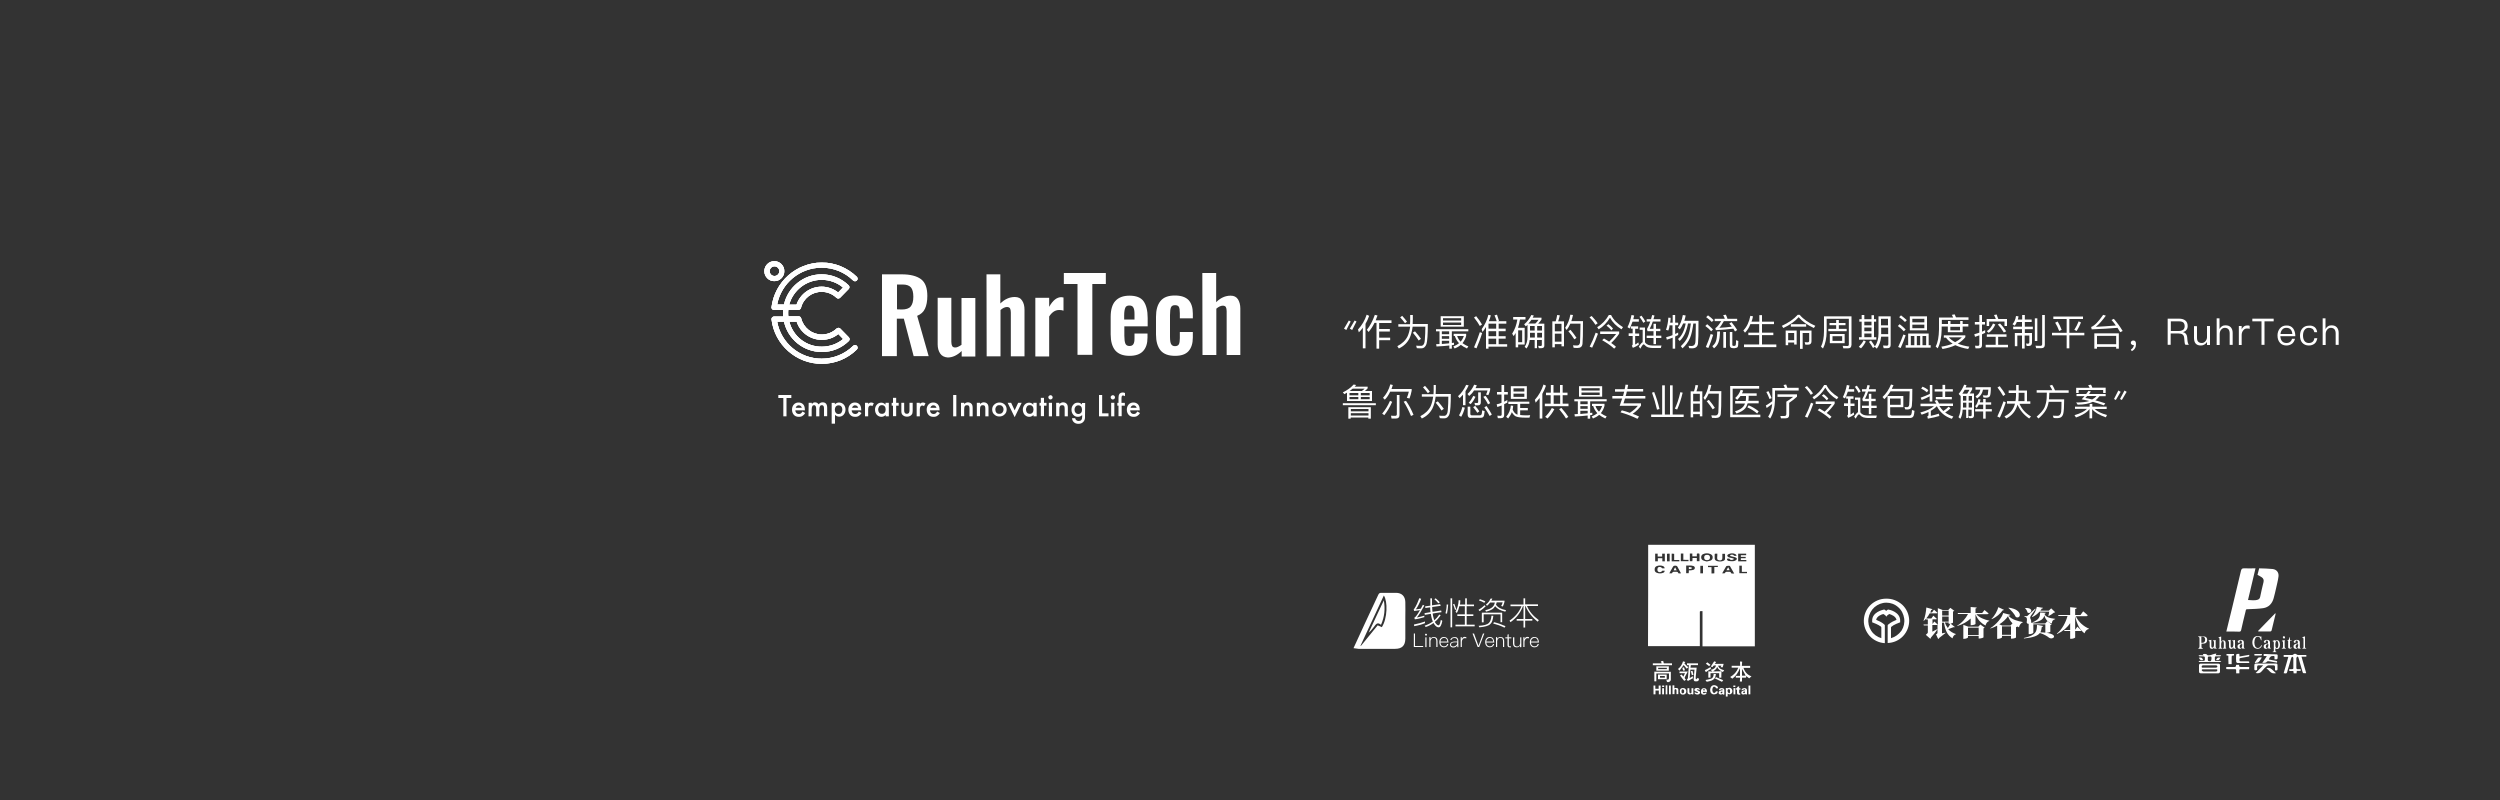 <svg xmlns="http://www.w3.org/2000/svg" xmlns:xlink="http://www.w3.org/1999/xlink" id="&#x56FE;&#x5C42;_1" x="0px" y="0px" viewBox="0 0 1500 480" style="enable-background:new 0 0 1500 480;" xml:space="preserve"><rect x="0" y="0" width="1500" height="480" fill="#333333" stroke="none"/><style type="text/css">	.st0{fill:#FFFFFF;}	.st1{clip-path:url(#SVGID_2_);fill:#FFFFFF;}	.st2{clip-path:url(#SVGID_4_);fill:#FFFFFF;}</style><g>	<g>		<g>			<g>				<path class="st0" d="M529.2,164.6h11.8c5.2,0,9,1,11.6,2.9c2.6,2,3.8,5.3,3.8,10.1c0,3.1-0.5,5.7-1.4,7.6     c-0.9,2-2.5,3.4-4.7,4.3l6.9,24.2h-9l-5.9-22.5h-4.2v22.5h-8.9L529.2,164.6L529.2,164.6z M541,185.7c2.6,0,4.4-0.6,5.4-1.8     s1.6-3.1,1.6-5.8c0-2.6-0.5-4.5-1.4-5.6c-1-1.2-2.7-1.8-5.1-1.8h-3.3v14.9L541,185.7L541,185.7L541,185.7z"></path>				<path class="st0" d="M564.1,212.1c-1-1.5-1.5-3.3-1.5-5.5v-27.9h8.2v26.4c0,1.1,0.2,1.9,0.5,2.5s1,0.9,1.9,0.9     c1,0,2.2-0.6,3.7-1.6v-28.1h8.3v35.1H577v-3.3c-2.7,2.6-5.5,3.9-8.4,3.9C566.6,214.3,565.1,213.6,564.1,212.1"></path>				<path class="st0" d="M591.9,164.6h8.3v17.5c2.6-2.6,5.5-3.9,8.7-3.9c2,0,3.5,0.7,4.4,2.2c1,1.5,1.4,3.3,1.4,5.5v27.9h-8.2v-26.3     c0-1.1-0.2-2-0.5-2.5c-0.3-0.5-1-0.8-1.8-0.8c-1.2,0-2.5,0.6-3.9,1.8v27.8h-8.3L591.9,164.6L591.9,164.6L591.9,164.6z"></path>				<path class="st0" d="M621.2,178.7h8.3v5.4c2.2-3.9,4.6-5.8,7.3-5.8c0.3,0,0.7,0.1,1.3,0.2v7.9c-0.8-0.3-1.7-0.4-2.6-0.4     c-1.3,0-2.4,0.4-3.3,1s-1.9,1.6-2.7,2.9v24h-8.3L621.2,178.7L621.2,178.7z"></path>				<polygon class="st0" points="646.5,170.4 638.3,170.4 638.3,163.8 663.5,163.8 663.5,170.4 655.4,170.4 655.4,212.9      646.5,212.9     "></polygon>				<path class="st0" d="M669.1,210.2c-1.8-2.2-2.7-5.4-2.7-9.6v-10.4c0-4.3,0.9-7.5,2.8-9.6s4.7-3.2,8.5-3.2c4,0,6.8,1.1,8.4,3.3     c1.6,2.2,2.5,5.6,2.5,10.1v5h-14v5.5c0,2.2,0.2,3.8,0.6,4.8c0.4,1,1.2,1.5,2.5,1.5c1.1,0,1.9-0.4,2.3-1.1     c0.5-0.7,0.7-1.9,0.7-3.4v-3h7.8v2.4c0,3.6-0.9,6.3-2.7,8.2c-1.8,1.9-4.5,2.8-8.1,2.8C673.8,213.5,671,212.4,669.1,210.2      M680.7,191.7v-3.3c0-1.8-0.2-3.1-0.7-3.9c-0.4-0.8-1.2-1.2-2.4-1.2c-1.2,0-2,0.4-2.4,1.3s-0.7,2.4-0.7,4.7v2.4     C674.6,191.7,680.7,191.7,680.7,191.7z"></path>				<path class="st0" d="M696.3,210.2c-1.8-2.2-2.7-5.4-2.7-9.5v-10.6c0-4.2,0.9-7.3,2.7-9.5c1.8-2.2,4.6-3.3,8.6-3.3     c3.7,0,6.4,0.9,8.2,2.7c1.7,1.8,2.6,4.5,2.6,8.1v2.9h-7.8v-3.1c0-1.8-0.2-3.1-0.6-3.8s-1.2-1-2.3-1c-1.2,0-2,0.4-2.4,1.3     c-0.4,0.9-0.6,2.4-0.6,4.7V202c0,2.2,0.2,3.7,0.7,4.5c0.5,0.8,1.2,1.2,2.3,1.2c1.1,0,1.9-0.4,2.3-1.1c0.4-0.7,0.6-2,0.6-3.6     v-3.8h7.8v3.3c0,3.6-0.9,6.3-2.6,8.2c-1.7,1.9-4.4,2.8-8.1,2.8C701,213.5,698.1,212.4,696.3,210.2"></path>				<path class="st0" d="M721.4,163.8h8.3v17.5c2.6-2.6,5.5-3.9,8.7-3.9c2,0,3.4,0.7,4.4,2.2c0.9,1.5,1.4,3.3,1.4,5.5v27.9h-8.2     v-26.3c0-1.1-0.2-2-0.5-2.5c-0.3-0.5-1-0.8-1.8-0.8c-1.2,0-2.5,0.6-3.9,1.8V213h-8.3L721.4,163.8L721.4,163.8L721.4,163.8z"></path>			</g>			<g>				<g>					<g>						<g>							<path id="SVGID_24_" class="st0" d="M461.8,162.7c0-1.6,1.3-2.9,2.9-2.9s2.9,1.3,2.9,2.9c0,1.6-1.3,2.9-2.9,2.9        C463,165.6,461.8,164.3,461.8,162.7 M458.6,162.7c0,3.3,2.7,6,6,6s6-2.7,6-6s-2.7-6-6-6C461.3,156.7,458.6,159.4,458.6,162.7        "></path>						</g>						<g>							<g>								<path id="SVGID_23_" class="st0" d="M461.8,162.7c0-1.6,1.3-2.9,2.9-2.9s2.9,1.3,2.9,2.9c0,1.6-1.3,2.9-2.9,2.9         C463,165.6,461.8,164.3,461.8,162.7 M458.6,162.7c0,3.3,2.7,6,6,6s6-2.7,6-6s-2.7-6-6-6         C461.3,156.7,458.6,159.4,458.6,162.7"></path>							</g>							<g>								<defs>									<path id="SVGID_1_" d="M461.8,162.7c0-1.6,1.3-2.9,2.9-2.9s2.9,1.3,2.9,2.9c0,1.6-1.3,2.9-2.9,2.9          C463,165.6,461.8,164.3,461.8,162.7 M458.6,162.7c0,3.3,2.7,6,6,6s6-2.7,6-6s-2.7-6-6-6          C461.3,156.7,458.6,159.4,458.6,162.7"></path>								</defs>								<clipPath id="SVGID_2_">									<use xlink:href="#SVGID_1_" style="overflow:visible;"></use>								</clipPath>								<rect x="458.6" y="156.7" class="st1" width="11.9" height="11.9"></rect>							</g>						</g>					</g>				</g>				<g>					<g>						<g>							<path id="SVGID_22_" class="st0" d="M473.6,193h4.4c2.1,6.5,8.2,10.9,15.1,10.9c3.6,0,7.1-1.2,9.9-3.5l2.9,3        c-3.6,3-8.1,4.6-12.8,4.6C483.7,208.1,475.8,201.7,473.6,193 M493,167.9c4.7,0,9.2,1.6,12.8,4.6l-2.9,3        c-2.8-2.2-6.3-3.5-9.9-3.5c-6.9,0-12.9,4.4-15.1,10.8h-4.4C475.8,174.3,483.7,167.9,493,167.9 M462.9,184.3        c-0.1,0.4,0.1,0.9,0.4,1.2c0.3,0.3,0.7,0.5,1.2,0.5h5.4c-0.1,0.7-0.1,1.3-0.1,2c0,0.6,0,1.3,0.1,1.9h-5.4        c-0.4,0-0.9,0.2-1.2,0.5c-0.3,0.3-0.4,0.8-0.4,1.2c1.8,15.2,14.8,26.7,30.1,26.7c7.9,0,15.4-3,21.1-8.6        c0.6-0.6,0.6-1.6,0-2.2c-0.6-0.6-1.6-0.6-2.2,0c-5.1,5-11.8,7.7-18.9,7.7c-13.2,0-24.4-9.4-26.7-22.2h4.1        c2.3,10.4,11.6,18.2,22.7,18.2c6.1,0,11.8-2.3,16.2-6.6c0.6-0.6,0.6-1.6,0-2.2l-5.1-5.2c-0.3-0.3-0.7-0.5-1.1-0.5        c-0.4,0-0.8,0.2-1.1,0.4c-2.4,2.3-5.6,3.6-8.9,3.6c-5.9,0-11-4-12.4-9.7c-0.2-0.7-0.8-1.2-1.5-1.2H473        c-0.1-0.6-0.1-1.3-0.1-1.9c0-0.7,0-1.3,0.1-2h6.1c0.7,0,1.3-0.5,1.5-1.2c1.4-5.7,6.5-9.6,12.4-9.6c3.3,0,6.5,1.3,8.9,3.6        c0.3,0.3,0.7,0.4,1.1,0.4c0.4,0,0.8-0.2,1.1-0.5l5.1-5.2c0.6-0.6,0.6-1.6,0-2.2c-4.4-4.2-10.1-6.6-16.2-6.6        c-11,0-20.3,7.8-22.6,18.1h-4.1c2.4-12.7,13.6-22.1,26.7-22.1c7.1,0,13.8,2.7,18.9,7.7c0.6,0.6,1.6,0.6,2.2,0        c0.6-0.6,0.6-1.6,0-2.2c-5.7-5.5-13.2-8.6-21.1-8.6C477.7,157.7,464.8,169.1,462.9,184.3"></path>						</g>						<g>							<g>								<path id="SVGID_21_" class="st0" d="M473.6,193h4.4c2.1,6.5,8.2,10.9,15.1,10.9c3.6,0,7.1-1.2,9.9-3.5l2.9,3         c-3.6,3-8.1,4.6-12.8,4.6C483.7,208.1,475.8,201.7,473.6,193 M493,167.9c4.7,0,9.2,1.6,12.8,4.6l-2.9,3         c-2.8-2.2-6.3-3.5-9.9-3.5c-6.9,0-12.9,4.4-15.1,10.8h-4.4C475.8,174.3,483.7,167.9,493,167.9 M462.9,184.3         c-0.1,0.4,0.1,0.9,0.4,1.2c0.3,0.3,0.7,0.5,1.2,0.5h5.4c-0.1,0.7-0.1,1.3-0.1,2c0,0.6,0,1.3,0.1,1.9h-5.4         c-0.4,0-0.9,0.2-1.2,0.5c-0.3,0.3-0.4,0.8-0.4,1.2c1.8,15.2,14.8,26.7,30.1,26.7c7.9,0,15.4-3,21.1-8.6         c0.6-0.6,0.6-1.6,0-2.2c-0.6-0.6-1.6-0.6-2.2,0c-5.1,5-11.8,7.7-18.9,7.7c-13.2,0-24.4-9.4-26.7-22.2h4.1         c2.3,10.4,11.6,18.2,22.7,18.2c6.1,0,11.8-2.3,16.2-6.6c0.6-0.6,0.6-1.6,0-2.2l-5.1-5.2c-0.3-0.3-0.7-0.5-1.1-0.5         c-0.4,0-0.8,0.2-1.1,0.4c-2.4,2.3-5.6,3.6-8.9,3.6c-5.9,0-11-4-12.4-9.7c-0.2-0.7-0.8-1.2-1.5-1.2H473         c-0.1-0.6-0.1-1.3-0.1-1.9c0-0.7,0-1.3,0.1-2h6.1c0.7,0,1.3-0.5,1.5-1.2c1.4-5.7,6.5-9.6,12.4-9.6c3.3,0,6.5,1.3,8.9,3.6         c0.3,0.3,0.7,0.4,1.1,0.4c0.4,0,0.8-0.2,1.1-0.5l5.1-5.2c0.6-0.6,0.6-1.6,0-2.2c-4.4-4.2-10.1-6.6-16.2-6.6         c-11,0-20.3,7.8-22.6,18.1h-4.1c2.4-12.7,13.6-22.1,26.7-22.1c7.1,0,13.8,2.7,18.9,7.7c0.6,0.6,1.6,0.6,2.2,0         c0.6-0.6,0.6-1.6,0-2.2c-5.7-5.5-13.2-8.6-21.1-8.6C477.7,157.7,464.8,169.1,462.9,184.3"></path>							</g>							<g>								<defs>									<path id="SVGID_3_" d="M473.6,193h4.4c2.1,6.5,8.2,10.9,15.1,10.9c3.6,0,7.1-1.2,9.9-3.5l2.9,3c-3.6,3-8.1,4.6-12.8,4.6          C483.7,208.1,475.8,201.7,473.6,193 M493,167.9c4.7,0,9.2,1.6,12.8,4.6l-2.9,3c-2.8-2.2-6.3-3.5-9.9-3.5          c-6.9,0-12.9,4.4-15.1,10.8h-4.4C475.8,174.3,483.7,167.9,493,167.9 M462.9,184.3c-0.1,0.4,0.1,0.9,0.4,1.2          c0.3,0.3,0.7,0.5,1.2,0.5h5.4c-0.1,0.7-0.1,1.3-0.1,2c0,0.6,0,1.3,0.1,1.9h-5.4c-0.4,0-0.9,0.2-1.2,0.5          c-0.3,0.3-0.4,0.8-0.4,1.2c1.8,15.2,14.8,26.7,30.1,26.7c7.9,0,15.4-3,21.1-8.6c0.6-0.6,0.6-1.6,0-2.2          c-0.6-0.6-1.6-0.6-2.2,0c-5.1,5-11.8,7.7-18.9,7.7c-13.2,0-24.4-9.4-26.7-22.2h4.1c2.3,10.4,11.6,18.2,22.7,18.2          c6.1,0,11.8-2.3,16.2-6.6c0.6-0.6,0.6-1.6,0-2.2l-5.1-5.2c-0.3-0.3-0.7-0.5-1.1-0.5c-0.4,0-0.8,0.2-1.1,0.4          c-2.4,2.3-5.6,3.6-8.9,3.6c-5.9,0-11-4-12.4-9.7c-0.2-0.7-0.8-1.2-1.5-1.2H473c-0.1-0.6-0.1-1.3-0.1-1.9c0-0.7,0-1.3,0.1-2          h6.1c0.7,0,1.3-0.5,1.5-1.2c1.4-5.7,6.5-9.6,12.4-9.6c3.3,0,6.5,1.3,8.9,3.6c0.3,0.3,0.7,0.4,1.1,0.4          c0.4,0,0.8-0.2,1.1-0.5l5.1-5.2c0.6-0.6,0.6-1.6,0-2.2c-4.4-4.2-10.1-6.6-16.2-6.6c-11,0-20.3,7.8-22.6,18.1h-4.1          c2.4-12.7,13.6-22.1,26.7-22.1c7.1,0,13.8,2.7,18.9,7.7c0.6,0.6,1.6,0.6,2.2,0c0.6-0.6,0.6-1.6,0-2.2          c-5.7-5.5-13.2-8.6-21.1-8.6C477.7,157.7,464.8,169.1,462.9,184.3"></path>								</defs>								<clipPath id="SVGID_4_">									<use xlink:href="#SVGID_3_" style="overflow:visible;"></use>								</clipPath>								<rect x="462.9" y="157.7" class="st2" width="51.9" height="60.6"></rect>							</g>						</g>					</g>				</g>			</g>		</g>	</g>	<g>		<path class="st0" d="M471.9,238.8v11h-1.9v-11H467V237h7.8v1.8H471.9z"></path>		<path class="st0" d="M483,246.2h-5.8c0,0.7,0.3,1.2,0.6,1.6c0.4,0.4,0.9,0.6,1.5,0.6c0.5,0,0.9-0.1,1.2-0.3c0.3-0.2,0.6-0.6,1-1.2   l1.6,0.9c-0.2,0.4-0.5,0.8-0.8,1.1c-0.3,0.3-0.6,0.5-0.9,0.7s-0.6,0.3-1,0.4c-0.4,0.1-0.8,0.1-1.2,0.1c-1.2,0-2.2-0.4-2.9-1.2   c-0.7-0.8-1.1-1.8-1.1-3.1c0-1.3,0.4-2.3,1.1-3.1c0.7-0.8,1.7-1.2,2.8-1.2c1.2,0,2.1,0.4,2.8,1.1c0.7,0.8,1,1.8,1,3.1L483,246.2z    M481.1,244.7c-0.3-1-0.9-1.5-1.9-1.5c-0.2,0-0.4,0-0.6,0.1s-0.4,0.2-0.5,0.3c-0.2,0.1-0.3,0.3-0.4,0.5c-0.1,0.2-0.2,0.4-0.3,0.6   H481.1z"></path>		<path class="st0" d="M485.2,241.7h1.9v0.7c0.4-0.4,0.7-0.6,0.9-0.8c0.3-0.1,0.6-0.2,1-0.2c0.9,0,1.6,0.4,2.2,1.2   c0.6-0.8,1.4-1.2,2.4-1.2c1.8,0,2.7,1.1,2.7,3.3v5h-1.9v-4.5c0-0.8-0.1-1.3-0.3-1.6c-0.2-0.3-0.5-0.5-1-0.5   c-0.5,0-0.9,0.2-1.1,0.6s-0.4,1-0.4,1.9v4.2h-1.9v-4.5c0-1.4-0.4-2.2-1.2-2.2c-0.5,0-0.9,0.2-1.1,0.6c-0.2,0.4-0.4,1-0.4,1.9v4.2   h-1.9L485.2,241.7L485.2,241.7z"></path>		<path class="st0" d="M500.9,254.2H499v-12.5h1.9v0.9c0.7-0.7,1.6-1.1,2.5-1.1c1.1,0,2,0.4,2.8,1.2c0.7,0.8,1.1,1.8,1.1,3.1   c0,1.2-0.4,2.2-1.1,3c-0.7,0.8-1.6,1.2-2.7,1.2c-0.9,0-1.8-0.4-2.5-1.1V254.2z M505.4,245.8c0-0.8-0.2-1.4-0.6-1.9   c-0.4-0.5-1-0.7-1.6-0.7c-0.7,0-1.2,0.2-1.7,0.7c-0.4,0.5-0.6,1.1-0.6,1.9c0,0.8,0.2,1.4,0.6,1.9c0.4,0.5,1,0.7,1.7,0.7   c0.6,0,1.2-0.2,1.6-0.7C505.1,247.1,505.4,246.5,505.4,245.8z"></path>		<path class="st0" d="M516.8,246.2H511c0,0.7,0.3,1.2,0.6,1.6c0.4,0.4,0.9,0.6,1.5,0.6c0.5,0,0.8-0.1,1.2-0.3   c0.3-0.2,0.6-0.6,1-1.2l1.6,0.9c-0.2,0.4-0.5,0.8-0.8,1.1c-0.3,0.3-0.6,0.5-0.9,0.7s-0.6,0.3-1,0.4c-0.4,0.1-0.8,0.1-1.2,0.1   c-1.2,0-2.2-0.4-2.9-1.2c-0.7-0.8-1.1-1.8-1.1-3.1c0-1.3,0.4-2.3,1.1-3.1c0.7-0.8,1.7-1.2,2.8-1.2c1.2,0,2.1,0.4,2.8,1.1   c0.7,0.8,1,1.8,1,3.1L516.8,246.2z M514.9,244.7c-0.3-1-0.9-1.5-1.9-1.5c-0.2,0-0.4,0-0.6,0.1s-0.4,0.2-0.5,0.3   c-0.2,0.1-0.3,0.3-0.4,0.5c-0.1,0.2-0.2,0.4-0.3,0.6H514.9z"></path>		<path class="st0" d="M519,241.7h1.9v0.7c0.3-0.4,0.6-0.6,0.9-0.7c0.3-0.1,0.6-0.2,1-0.2c0.5,0,1,0.2,1.5,0.5l-0.9,1.7   c-0.4-0.3-0.7-0.4-1-0.4c-1,0-1.5,0.8-1.5,2.3v4.2H519L519,241.7L519,241.7z"></path>		<path class="st0" d="M531.4,241.7h1.9v8.1h-1.9v-0.8c-0.8,0.7-1.6,1.1-2.5,1.1c-1.1,0-2-0.4-2.8-1.2c-0.7-0.8-1.1-1.9-1.1-3.1   c0-1.2,0.4-2.2,1.1-3c0.7-0.8,1.6-1.2,2.7-1.2c0.9,0,1.8,0.4,2.5,1.2V241.7z M526.9,245.7c0,0.8,0.2,1.4,0.6,1.9   c0.4,0.5,1,0.7,1.6,0.7c0.7,0,1.3-0.2,1.7-0.7c0.4-0.5,0.6-1.1,0.6-1.9s-0.2-1.4-0.6-1.9c-0.4-0.5-1-0.7-1.7-0.7   c-0.6,0-1.2,0.2-1.6,0.7C527.2,244.4,526.9,245,526.9,245.7z"></path>		<path class="st0" d="M537.7,243.4v6.3h-1.9v-6.3H535v-1.7h0.8v-3h1.9v3h1.5v1.7H537.7z"></path>		<path class="st0" d="M542.5,241.7v4.6c0,1.3,0.5,2,1.6,2s1.6-0.7,1.6-2v-4.6h1.9v4.7c0,0.6-0.1,1.2-0.2,1.7   c-0.2,0.4-0.4,0.8-0.8,1.1c-0.6,0.5-1.4,0.8-2.4,0.8c-1,0-1.8-0.3-2.4-0.8c-0.4-0.3-0.7-0.7-0.8-1.1c-0.2-0.4-0.2-0.9-0.2-1.7   v-4.7H542.5z"></path>		<path class="st0" d="M550,241.7h1.9v0.7c0.3-0.4,0.6-0.6,0.9-0.7c0.3-0.1,0.6-0.2,1-0.2c0.5,0,1,0.2,1.5,0.5l-0.9,1.7   c-0.4-0.3-0.7-0.4-1-0.4c-1,0-1.5,0.8-1.5,2.3v4.2H550L550,241.7L550,241.7z"></path>		<path class="st0" d="M563.8,246.2H558c0,0.7,0.3,1.2,0.6,1.6c0.4,0.4,0.9,0.6,1.5,0.6c0.5,0,0.8-0.1,1.2-0.3   c0.3-0.2,0.6-0.6,1-1.2l1.6,0.9c-0.2,0.4-0.5,0.8-0.8,1.1c-0.3,0.3-0.6,0.5-0.9,0.7s-0.6,0.3-1,0.4c-0.4,0.1-0.8,0.1-1.2,0.1   c-1.2,0-2.2-0.4-2.9-1.2c-0.7-0.8-1.1-1.8-1.1-3.1c0-1.3,0.4-2.3,1.1-3.1c0.7-0.8,1.7-1.2,2.8-1.2c1.2,0,2.1,0.4,2.8,1.1   c0.7,0.8,1,1.8,1,3.1L563.8,246.2z M561.9,244.7c-0.3-1-0.9-1.5-1.9-1.5c-0.2,0-0.4,0-0.6,0.1s-0.4,0.2-0.5,0.3   c-0.2,0.1-0.3,0.3-0.4,0.5c-0.1,0.2-0.2,0.4-0.3,0.6H561.9z"></path>		<path class="st0" d="M573.8,237v12.8h-1.9V237H573.8z"></path>		<path class="st0" d="M576.6,241.7h1.9v0.7c0.7-0.6,1.4-1,2.2-1c0.9,0,1.7,0.3,2.2,0.9c0.5,0.5,0.7,1.3,0.7,2.5v5h-1.9v-4.5   c0-0.8-0.1-1.3-0.3-1.7c-0.2-0.3-0.6-0.5-1.2-0.5c-0.6,0-1.1,0.2-1.3,0.6c-0.3,0.4-0.4,1.1-0.4,2.1v3.9h-1.9L576.6,241.7   L576.6,241.7z"></path>		<path class="st0" d="M586.1,241.7h1.9v0.7c0.7-0.6,1.4-1,2.2-1c0.9,0,1.7,0.3,2.2,0.9c0.5,0.5,0.7,1.3,0.7,2.5v5h-1.9v-4.5   c0-0.8-0.1-1.3-0.3-1.7c-0.2-0.3-0.6-0.5-1.2-0.5c-0.6,0-1.1,0.2-1.3,0.6c-0.3,0.4-0.4,1.1-0.4,2.1v3.9h-1.9L586.1,241.7   L586.1,241.7z"></path>		<path class="st0" d="M595.3,245.7c0-1.2,0.4-2.2,1.3-3s1.9-1.2,3.1-1.2c1.2,0,2.2,0.4,3.1,1.2c0.8,0.8,1.2,1.8,1.2,3   c0,1.2-0.4,2.2-1.3,3c-0.8,0.8-1.9,1.2-3.1,1.2c-1.2,0-2.2-0.4-3-1.2C595.7,248,595.3,246.9,595.3,245.7z M597.2,245.7   c0,0.8,0.2,1.4,0.6,1.9c0.4,0.5,1,0.7,1.8,0.7c0.7,0,1.3-0.2,1.8-0.7c0.4-0.5,0.7-1.1,0.7-1.9s-0.2-1.4-0.7-1.9   c-0.4-0.5-1-0.7-1.8-0.7c-0.7,0-1.3,0.2-1.7,0.7C597.4,244.4,597.2,245,597.2,245.7z"></path>		<path class="st0" d="M606.7,241.7l2.1,4.5l2.1-4.5h2.1l-4.2,8.6l-4.2-8.6H606.7z"></path>		<path class="st0" d="M620.1,241.7h1.9v8.1h-1.9v-0.8c-0.8,0.7-1.6,1.1-2.5,1.1c-1.1,0-2-0.4-2.8-1.2c-0.7-0.8-1.1-1.9-1.1-3.1   c0-1.2,0.4-2.2,1.1-3c0.7-0.8,1.6-1.2,2.7-1.2c0.9,0,1.8,0.4,2.5,1.2V241.7z M615.6,245.7c0,0.8,0.2,1.4,0.6,1.9   c0.4,0.5,1,0.7,1.6,0.7c0.7,0,1.3-0.2,1.7-0.7c0.4-0.5,0.6-1.1,0.6-1.9s-0.2-1.4-0.6-1.9c-0.4-0.5-1-0.7-1.7-0.7   c-0.6,0-1.2,0.2-1.6,0.7C615.9,244.4,615.6,245,615.6,245.7z"></path>		<path class="st0" d="M626.4,243.4v6.3h-1.9v-6.3h-0.8v-1.7h0.8v-3h1.9v3h1.5v1.7H626.4z"></path>		<path class="st0" d="M629,238.3c0-0.3,0.1-0.6,0.4-0.8s0.5-0.4,0.9-0.4c0.3,0,0.6,0.1,0.9,0.4c0.2,0.2,0.4,0.5,0.4,0.9   s-0.1,0.6-0.4,0.9c-0.2,0.2-0.5,0.4-0.9,0.4s-0.6-0.1-0.9-0.4S629,238.7,629,238.3z M631.2,241.7v8.1h-1.9v-8.1H631.2z"></path>		<path class="st0" d="M633.7,241.7h1.9v0.7c0.7-0.6,1.4-1,2.2-1c0.9,0,1.7,0.3,2.2,0.9c0.5,0.5,0.7,1.3,0.7,2.5v5h-1.9v-4.5   c0-0.8-0.1-1.3-0.3-1.7c-0.2-0.3-0.6-0.5-1.2-0.5c-0.6,0-1.1,0.2-1.3,0.6c-0.3,0.4-0.4,1.1-0.4,2.1v3.9h-1.9L633.7,241.7   L633.7,241.7z"></path>		<path class="st0" d="M651,249.6c0,0.4,0,0.7,0,1c0,0.3-0.1,0.5-0.1,0.8c-0.1,0.6-0.4,1.1-0.8,1.6c-0.7,0.8-1.7,1.3-3,1.3   c-1.1,0-2-0.3-2.7-0.9c-0.7-0.6-1.1-1.4-1.2-2.5h1.9c0.1,0.4,0.2,0.7,0.4,0.9c0.4,0.5,1,0.8,1.7,0.8c1.4,0,2.1-0.8,2.1-2.5v-1.1   c-0.7,0.8-1.6,1.1-2.6,1.1c-1.1,0-2-0.4-2.7-1.2c-0.7-0.8-1.1-1.8-1.1-3c0-1.2,0.3-2.2,1-3c0.7-0.9,1.6-1.3,2.8-1.3   c1,0,1.9,0.4,2.5,1.1v-0.9h1.9L651,249.6L651,249.6z M649.2,245.8c0-0.8-0.2-1.4-0.6-1.9c-0.4-0.5-1-0.7-1.6-0.7   c-0.7,0-1.3,0.3-1.7,0.8c-0.4,0.5-0.6,1.1-0.6,1.8c0,0.7,0.2,1.3,0.6,1.8c0.4,0.5,1,0.8,1.7,0.8s1.3-0.3,1.7-0.8   C649.1,247.1,649.2,246.5,649.2,245.8z"></path>		<path class="st0" d="M661.3,237v11h3.8v1.8h-5.7V237H661.3z"></path>		<path class="st0" d="M666.4,238.3c0-0.3,0.1-0.6,0.4-0.8s0.5-0.4,0.9-0.4c0.3,0,0.6,0.1,0.9,0.4c0.2,0.2,0.4,0.5,0.4,0.9   s-0.1,0.6-0.4,0.9c-0.2,0.2-0.5,0.4-0.9,0.4s-0.6-0.1-0.9-0.4S666.4,238.7,666.4,238.3z M668.6,241.7v8.1h-1.9v-8.1H668.6z"></path>		<path class="st0" d="M673,243.4v6.3h-1.9v-6.3h-0.7v-1.7h0.7v-3.1c0-1,0.2-1.7,0.5-2.2c0.5-0.6,1.2-0.9,2.1-0.9   c0.3,0,0.8,0.1,1.3,0.3v1.9l-0.2-0.1c-0.4-0.2-0.7-0.3-1-0.3c-0.3,0-0.6,0.1-0.7,0.4c-0.1,0.2-0.2,0.7-0.2,1.3v2.7h2v1.7   L673,243.4L673,243.4z"></path>		<path class="st0" d="M683.9,246.2h-5.8c0,0.7,0.3,1.2,0.6,1.6c0.4,0.4,0.9,0.6,1.5,0.6c0.5,0,0.8-0.1,1.2-0.3   c0.3-0.2,0.6-0.6,1-1.2l1.6,0.9c-0.2,0.4-0.5,0.8-0.8,1.1c-0.3,0.3-0.6,0.5-0.9,0.7s-0.6,0.3-1,0.4s-0.8,0.1-1.2,0.1   c-1.2,0-2.2-0.4-2.9-1.2c-0.7-0.8-1.1-1.8-1.1-3.1c0-1.3,0.4-2.3,1.1-3.1c0.7-0.8,1.7-1.2,2.8-1.2c1.2,0,2.1,0.4,2.8,1.1   c0.7,0.8,1,1.8,1,3.1L683.9,246.2z M682,244.7c-0.3-1-0.9-1.5-1.9-1.5c-0.2,0-0.4,0-0.6,0.1s-0.4,0.2-0.5,0.3   c-0.2,0.1-0.3,0.3-0.4,0.5c-0.1,0.2-0.2,0.4-0.3,0.6H682z"></path>	</g></g><g>	<g>		<g>			<path class="st0" d="M1039,399.5c1.7,0,3.3,0,5.1,0c0-0.9-0.1-1.7-0.1-2.6c0.5,0,0.9,0.1,1.3,0.1c-0.1,0.9-0.1,1.6-0.2,2.5    c1.7,0,3.3,0,5,0c0,0.4,0,0.8,0,1.2c-1.3,0-2.6,0-4,0c0.8,2.5,2.3,4.2,4.8,5.1c-0.5,0.4-0.9,0.8-1.4,1.2    c-0.5-0.4-1.2-0.9-1.8-1.4c0,0.4,0,0.7-0.1,1c-0.8,0-1.6,0-2.4,0c0,0.8,0,1.5,0,2.3c-0.4,0-0.8,0-1.3,0c0.1-0.8,0.1-1.5,0.2-2.3    c-0.9,0-1.7,0-2.6,0c0-0.3,0-0.7,0-1.1c0.8,0,1.6,0,2.5,0c0-1.5,0-3,0-4.7c-1,2.6-2.4,4.8-4.6,6.4c-0.4-0.3-0.8-0.6-1.3-1    c2.3-1.3,3.9-3.1,4.9-5.6c-1.4,0-2.7,0-4,0C1039,400.3,1039,399.9,1039,399.5z M1045.2,401.4c0,1.2,0,2.6,0,4c0.8,0,1.5,0,2.2,0    C1046.7,404,1045.9,402.6,1045.2,401.4z"></path>			<path class="st0" d="M1032.9,402.7c0,0.9-0.1,1.8-0.1,2.7c0,0.4,0,0.8,0,1.2c-0.4,0-0.8,0-1.3,0c0-0.9,0-1.8,0-2.7    c-1.7,0-3.4,0-5.2,0c0,0.9,0,1.8,0,2.7c-0.5,0-0.9,0-1.3,0c0-1.3,0-2.5,0-3.8c0.8,0,1.6,0.1,2.4,0.1c0,0,0-0.1,0-0.1    c-0.3-0.3-0.6-0.5-1.1-0.9c1.7-0.2,2.9-1,3.3-2.6c-0.5,0-1-0.1-1.3,0c-0.3,0.2-0.6,0.6-0.8,1c-0.4-0.1-0.7-0.3-1-0.4    c0.7-1,1.3-2,2-3.1c0.3,0.1,0.7,0.2,1.2,0.4c-0.3,0.4-0.5,0.7-0.8,1.1c1.8,0,3.5,0,5.3,0c-0.2,0.7-0.4,1.4-0.6,2.1    c-0.4,0-0.8-0.1-1.2-0.1c0.1-0.3,0.3-0.6,0.4-0.9c-0.6,0-1.2,0-1.9,0c0.5,1.8,2,2.3,3.6,2.7c-0.3,0.4-0.5,0.7-0.8,1.2    C1033.5,403,1033.2,402.9,1032.9,402.7c-1.2-0.5-2-1.3-2.6-2.5c-0.4,1.3-1.5,2-2.5,2.6c0.9,0,1.7,0.1,2.6,0    C1031.2,402.9,1032,402.8,1032.9,402.7z"></path>			<path class="st0" d="M1018.5,406.7c0.4,0.2,0.7,0.4,1,0.6c-0.4,1.5-0.8,1.6-2.4,1.5c-0.6,0-0.9-0.6-0.9-1.3    c0.1-1.2,0.2-2.4,0.3-3.5c0.1-0.7,0.1-1.5,0.2-2.2c-0.8,0-1.6,0-2.5,0c-0.1,1.7-0.2,3.3-0.4,5.1c0.6-0.4,1.2-0.8,1.8-1.2    c0.1,0.4,0.1,0.8,0.2,1.2c-1,0.6-2,1.1-3.1,1.7c-0.2-0.3-0.4-0.6-0.6-1c0.7-0.2,0.6-0.8,0.7-1.3c0.2-2.3,0.3-4.6,0.5-6.9    c0-0.1,0-0.2,0-0.3c-0.4,0-0.7,0-1.1,0c0-0.4,0-0.8,0-1.1c2.2,0,4.4,0,6.6,0c0,0.3,0,0.7,0,1.1c-1.4,0-2.8,0-4.3,0    c-0.1,0.5-0.1,1-0.2,1.5c1.2,0,2.4,0,3.7,0c-0.1,1.3-0.3,2.6-0.4,3.9c-0.1,0.8-0.2,1.7-0.2,2.5c0,0.2,0.2,0.4,0.3,0.6    c0.2-0.2,0.4-0.3,0.6-0.5C1018.4,407.1,1018.4,406.9,1018.5,406.7z"></path>			<path class="st0" d="M1002.5,403.1c0,1.5,0,3.1,0,4.7c0,1-1.3,1.8-2.2,1.4c-0.1,0-0.1-0.2-0.2-0.3c-0.1-0.3-0.2-0.6-0.3-1    c0,0,0-0.1,0.1-0.1c1.3,0.1,1.5-0.1,1.5-1.4c0-0.8,0-1.5,0-2.3c-2.5,0-5.1,0-7.6,0c0,1.6,0,3.1,0,4.7c-0.4,0-0.8,0-1.2,0    c0-1.9,0-3.8,0-5.8C995.9,403.1,999.2,403.1,1002.5,403.1z"></path>			<path class="st0" d="M993.8,399.8c2.5,0,5,0,7.5,0c0,0.9,0,1.7,0,2.6c-2.5,0-4.9,0-7.5,0C993.8,401.6,993.8,400.7,993.8,399.8z     M1000.1,400.7c-1.8,0-3.5,0-5.2,0c0,0.3,0,0.5,0,0.8c1.8,0,3.5,0,5.2,0C1000.1,401.2,1000.1,401,1000.1,400.7z"></path>			<path class="st0" d="M993.2,411.3c0,0.7,0,1.3,0,2c0.7,0,1.3,0,2,0c0-0.7,0-1.3,0-2c0.4,0,0.8,0,1.2,0c0,1.8,0,3.5,0,5.3    c-0.4,0-0.7,0-1.1,0c0-0.8,0-1.5,0-2.3c-0.7,0-1.3,0-2,0c0,0.8,0,1.5,0,2.3c-0.4,0-0.8,0-1.2,0c0-1.8,0-3.5,0-5.3    C992.4,411.3,992.8,411.3,993.2,411.3z"></path>			<path class="st0" d="M991.7,399.1c0-0.4,0-0.7,0-1.1c1.8,0,3.5,0,5.3,0c-0.1-0.4-0.3-0.8-0.5-1.2c0.5-0.1,0.9-0.2,1.4-0.3    c0.1,0.5,0.3,1,0.4,1.5c1.6,0,3.3,0,4.9,0c0,0.3,0,0.7,0,1.1C999.4,399.1,995.6,399.1,991.7,399.1z"></path>			<path class="st0" d="M1030.8,413c-0.4,0-0.8,0-1.2,0c-0.1-0.2-0.1-0.5-0.3-0.6c-0.2-0.2-0.6-0.4-0.9-0.4c-0.3,0-0.6,0.4-0.7,0.6    c-0.4,0.9-0.4,1.8,0,2.6c0.1,0.3,0.5,0.6,0.8,0.6c0.3,0,0.6-0.3,0.9-0.6c0.1-0.1,0.1-0.3,0.1-0.4c0.4,0,0.7,0,1.1,0    c0.1,0.7-0.3,1.4-1,1.6c-0.9,0.3-1.8,0.4-2.6-0.2c-0.9-0.7-0.9-1.7-0.9-2.7c0-0.1,0-0.2,0.1-0.3c0.3-1.8,1.9-2.6,3.5-1.8    C1030.5,411.7,1030.8,412.2,1030.8,413z"></path>			<path class="st0" d="M1008,405.2c0.3-0.2,0.6-0.3,1-0.5c0.3,0.4,0.6,0.8,1,1.3c0.3-0.7,0.7-1.3,1-2.1c-1.1,0-2.2,0-3.3,0    c0-0.3,0-0.7,0-1c1.6,0,3.3,0,5,0c-0.4,0.7-0.7,1.4-1.1,2c-0.1,0.2-0.2,0.4-0.3,0.6c-0.7,1.3-0.7,1.3,0.3,2.4    c-0.4,0.2-0.8,0.4-1.1,0.6C1009.6,407.4,1008.8,406.4,1008,405.2z"></path>			<path class="st0" d="M1035.5,412.8c0.4,0,0.8,0.1,1.2,0.1c0.9-0.4,1.7-0.3,2.3,0.4c0.6,0.8,0.6,2.1-0.1,2.8    c-0.6,0.6-1.3,0.7-2.3,0.1c0,0.6,0,1.2,0,1.7c-0.4,0-0.7,0-1.1,0C1035.5,416.3,1035.5,414.6,1035.5,412.8z M1036.6,414.8    c0,0.2,0,0.4,0.1,0.5c0.2,0.2,0.4,0.5,0.7,0.6c0.4,0.1,0.6-0.2,0.6-0.6c0-0.3,0-0.7,0-1c0-0.4-0.2-0.8-0.7-0.8    c-0.5,0-0.7,0.4-0.8,0.8C1036.6,414.5,1036.6,414.6,1036.6,414.8z"></path>			<path class="st0" d="M1003.5,411.2c0.4,0,0.7,0,1.1,0c0,0.6,0,1.2,0,1.7c0.5,0,1-0.2,1.5-0.1c0.5,0.1,0.9,0.4,0.9,1.1    c0,0.9,0,1.7,0,2.6c-0.4,0-0.7,0-1.1,0c0-0.6,0-1.2,0-1.7c0-0.2,0-0.4,0-0.5c0-0.4-0.2-0.8-0.6-0.8c-0.5,0-0.6,0.4-0.6,0.8    c0,0.7,0,1.5,0,2.2c-0.4,0-0.8,0-1.2,0C1003.5,414.8,1003.5,413.1,1003.5,411.2z"></path>			<path class="st0" d="M1000,404.7c0,0.9,0,1.9,0,2.8c-1.7,0-3.5,0-5.2,0c0-0.9,0-1.9,0-2.8C996.5,404.7,998.2,404.7,1000,404.7z     M996,405.6c0,0.4,0,0.7,0,1c1,0,2,0,2.9,0c0-0.3,0-0.6,0-1c-0.8,0-1.5,0-2.3,0C996.4,405.6,996.2,405.6,996,405.6z"></path>			<path class="st0" d="M1013,400.4c-0.4,0.3-0.7,0.6-1,0.8c-0.6-0.7-1.2-1.4-1.8-2.2c-0.9,1.2-1.7,2.3-2.5,3.4    c-0.4-0.4-0.6-0.7-0.9-1c1.5-1.2,2.5-2.7,3-4.6c0.5,0.2,0.9,0.3,1.4,0.4c-0.2,0.3-0.4,0.5-0.6,0.8    C1011.5,399,1012.2,399.7,1013,400.4z"></path>			<path class="st0" d="M1021.7,415.1c0.2,1,0.5,1.1,1.3,0.6c0.3-0.2,0.7-0.1,1-0.2c-0.1,1-0.8,1.4-1.9,1.3    c-1.2-0.1-1.7-0.8-1.5-2.3c0.1-1.1,0.9-1.7,2-1.6c1.1,0.1,1.6,0.8,1.6,2.3C1023.4,415.1,1022.6,415.1,1021.7,415.1z M1023,414.2    c-0.1-0.5-0.3-0.8-0.7-0.7c-0.4,0.1-0.5,0.3-0.4,0.7C1022.2,414.2,1022.6,414.2,1023,414.2z"></path>			<path class="st0" d="M1047.2,414.1c-0.2-0.3-0.3-0.6-0.5-0.6c-0.1-0.1-0.4,0.2-0.6,0.3c-0.4,0.1-0.7,0.2-1.2,0.4    c0.1-0.4,0.1-0.6,0.2-0.7c0.3-0.5,1.2-0.7,2-0.6c0.6,0.1,1,0.5,1.1,1.2c0,0.8,0,1.7,0,2.5c-0.7,0.2-0.8,0.1-1-0.2    c-0.4,0.1-0.8,0.3-1.2,0.3c-0.5,0-1-0.2-1.2-0.8c-0.1-0.5,0.1-1.1,0.7-1.4c0.2-0.1,0.5-0.2,0.7-0.2    C1046.4,414.2,1046.7,414.2,1047.2,414.1z M1047,414.9c-0.5,0-0.9-0.1-1.1,0.5c-0.1,0.4,0.2,0.5,0.6,0.5    C1047,415.8,1047,415.4,1047,414.9z"></path>			<path class="st0" d="M1033.7,414.1c-0.2-0.3-0.3-0.6-0.5-0.6c-0.1,0-0.4,0.2-0.6,0.3c-0.4,0.1-0.7,0.2-1.2,0.4    c0-0.3,0-0.4,0.1-0.6c0.2-0.6,1-0.9,2-0.7c0.7,0.1,1.1,0.5,1.1,1.2c0,0.8,0,1.7,0,2.6c-0.3,0-0.8,0.3-1.1-0.3    c-0.6,0.4-1.3,0.5-1.9,0.1c-0.4-0.3-0.5-0.7-0.4-1.1C1031.6,414.2,1032.5,414.3,1033.7,414.1z M1033.5,415c-0.5,0-1-0.1-1.1,0.5    c-0.1,0.3,0.1,0.5,0.5,0.5C1033.5,415.9,1033.4,415.4,1033.5,415z"></path>			<path class="st0" d="M1009.8,412.8c1.2,0,2,0.8,2,2c0,1.2-0.8,2-2,2c-1.2,0-1.9-0.7-1.9-2    C1007.8,413.5,1008.6,412.8,1009.8,412.8z M1010.5,414.6c0-0.1,0-0.3-0.1-0.5c-0.2-0.2-0.4-0.5-0.7-0.5c-0.5-0.1-0.8,0.3-0.8,1    c0,1,0.1,1.4,0.7,1.4C1010.3,415.9,1010.5,415.6,1010.5,414.6z"></path>			<path class="st0" d="M1014.9,412.9c0.4,0,0.8,0,1.1,0c0,1.2,0,2.4,0,3.7c-0.4,0-0.9,0.2-1.2-0.3c-0.5,0.4-1.1,0.5-1.6,0.2    c-0.3-0.2-0.7-0.5-0.7-0.8c-0.1-0.9,0-1.9,0-2.8c0.4,0,0.7,0,1.1,0c0,0.6,0,1.1,0,1.7c0,0.3,0,0.5,0.1,0.8c0,0.3,0.2,0.6,0.6,0.6    c0.4,0,0.6-0.3,0.6-0.6c0-0.7,0-1.3,0-2C1014.9,413.2,1014.9,413.1,1014.9,412.9z"></path>			<path class="st0" d="M1028.2,404.3c0.5,0.1,1,0.1,1.4,0.2c-0.1,0.3-0.1,0.6-0.2,0.8c-0.2,1.6-1.2,2.6-2.6,3.1    c-0.8,0.3-1.6,0.4-2.4,0.6c-0.3,0.1-0.5,0-0.7-0.3c-0.1-0.3-0.3-0.5-0.4-0.7c1.1-0.2,2.3-0.4,3.4-0.8    C1027.8,406.8,1028.2,405.6,1028.2,404.3z"></path>			<path class="st0" d="M1019.8,414c-0.4-0.1-0.7-0.3-1.1-0.4c-0.2,0-0.4,0.1-0.6,0.1c0.1,0.2,0.2,0.4,0.3,0.4    c0.4,0.2,0.8,0.3,1.1,0.5c0.8,0.5,0.8,1.4-0.1,1.9c-0.6,0.3-1.3,0.3-2,0c-0.4-0.2-0.7-0.4-0.7-1c0.4,0,0.9-0.2,1.2,0.3    c0.1,0.1,0.4,0.1,0.7,0c0.1,0,0.2-0.3,0.2-0.3c-0.1-0.1-0.3-0.3-0.5-0.4c-0.4-0.2-0.8-0.2-1.2-0.4c-0.5-0.3-0.6-0.9-0.3-1.3    c0.5-0.8,2.2-0.9,2.8-0.2c0.1,0.1,0.2,0.3,0.2,0.5C1019.9,413.9,1019.9,413.9,1019.8,414z"></path>			<path class="st0" d="M1043.5,411.8c0,0.3,0,0.7,0,1.1c0.3,0,0.5,0.1,0.8,0.1c0,0.2,0,0.4,0,0.7c-0.2,0-0.5,0-0.8,0.1    c0,0.6,0,1.3,0,1.9c0,0.2,0.4,0.3,0.6,0.5c0,0,0.1-0.1,0.1-0.1c0,0.2,0,0.4,0,0.7c-0.3,0-0.7,0.1-1,0c-0.6,0-1-0.4-1-1.1    c0-0.6,0-1.3,0-1.9c-0.3,0-0.4,0-0.7-0.1c0-0.2,0-0.5,0-0.7c0.2,0,0.4,0,0.6-0.1C1042.5,412,1042.5,412,1043.5,411.8z"></path>			<path class="st0" d="M1050.2,416.6c-0.4,0-0.7,0-1.1,0c0-1.8,0-3.5,0-5.3c0.4,0,0.7,0,1.1,0    C1050.2,413,1050.2,414.8,1050.2,416.6z"></path>			<path class="st0" d="M1002.5,411.3c0,1.8,0,3.5,0,5.3c-0.4,0-0.7,0-1.1,0c0-1.8,0-3.5,0-5.3    C1001.8,411.3,1002.2,411.3,1002.5,411.3z"></path>			<path class="st0" d="M999.4,411.2c0.4,0,0.7,0,1,0c0,1.8,0,3.6,0,5.4c-0.3,0-0.7,0-1,0C999.4,414.8,999.4,413,999.4,411.2z"></path>			<path class="st0" d="M1033.2,409.1c-1.4-0.7-2.8-1.3-4.2-2c0.2-0.2,0.3-0.5,0.5-0.7c0.1-0.1,0.3-0.1,0.4,0c1.3,0.6,2.6,1.1,4,1.7    C1033.7,408.4,1033.5,408.7,1033.2,409.1z"></path>			<path class="st0" d="M1040.1,416.6c0-1.2,0-2.4,0-3.7c0.4,0,0.8,0,1.1,0c0,1.2,0,2.4,0,3.7    C1040.8,416.6,1040.5,416.6,1040.1,416.6z"></path>			<path class="st0" d="M997.3,412.9c0.4,0,0.8,0,1.1,0c0,1.2,0,2.4,0,3.7c-0.4,0-0.7,0-1.1,0C997.3,415.4,997.3,414.2,997.3,412.9z    "></path>			<path class="st0" d="M1022.9,402.1c0.6-0.3,1.2-0.6,1.8-0.9c0.5-0.3,1.1-0.6,1.6-1c0.1,0.3,0.2,0.6,0.3,1c-1,0.7-2,1.4-3.1,2.1    C1023.3,402.9,1023.1,402.5,1022.9,402.1z"></path>			<path class="st0" d="M1026.3,398.9c-0.3,0.3-0.6,0.5-0.8,0.8c-0.6-0.5-1.3-1-2-1.5c0.3-0.2,0.6-0.5,0.9-0.8    C1024.9,397.8,1025.5,398.3,1026.3,398.9z"></path>			<path class="st0" d="M1016.1,404.9c-0.3,0.1-0.6,0.1-1,0.2c-0.2-0.8-0.4-1.6-0.6-2.4c0.3-0.1,0.6-0.1,1-0.2    C1015.7,403.3,1015.9,404.1,1016.1,404.9z"></path>			<path class="st0" d="M1011,402.2c-0.4,0.1-0.7,0.1-1.1,0.2c-0.2-0.6-0.4-1.1-0.5-1.7c0.3-0.1,0.6-0.2,1-0.3    C1010.6,401.1,1010.8,401.6,1011,402.2z"></path>			<path class="st0" d="M997.3,412.2c0-0.3,0-0.6,0-0.9c0.4,0,0.8,0,1.2,0c0,0.3,0,0.6,0,0.9C998.1,412.2,997.7,412.2,997.3,412.2z"></path>			<path class="st0" d="M1041.2,412.2c-0.4,0-0.8,0-1.2,0c0-0.3,0-0.6,0-0.9c0.4,0,0.8,0,1.2,0    C1041.2,411.6,1041.2,411.8,1041.2,412.2z"></path>		</g>		<g>			<path class="st0" d="M988.9,326.9c21.3,0,42.6,0,64,0c0,20.3,0,40.6,0,60.9c-10.4,0-20.9,0-31.4,0c0-7,0-14,0-21.1    c-0.5,0-0.9,0-1.3,0c-0.1,0-0.2,0.2-0.3,0.3c0,0.2,0,0.4,0,0.5c0,6.5,0,13,0,19.4c0,0.3,0,0.5,0,0.8c-10.4,0-20.7,0-31.1,0    C988.9,367.5,988.9,347.3,988.9,326.9z M1015.5,334.8c0.9,0,1.7,0,2.6,0c0,0.7,0,1.3,0,1.9c0.6,0,1.1,0,1.6,0c0-1.2,0-2.3,0-3.5    c0-1.2,0-1.2-1.2-1.1c-0.3,0-0.4,0.1-0.4,0.4c0,0.4,0,0.9,0,1.3c-0.9,0-1.8,0-2.7,0c0-0.6,0-1.1,0-1.7c-0.6,0-1,0-1.5,0    c0,1.6,0,3.1,0,4.6c0.5,0,1,0,1.5,0C1015.5,336.1,1015.5,335.5,1015.5,334.8z M1024.1,336.9c0.8-0.2,1.5-0.3,2.1-0.5    c0.9-0.3,1.4-1,1.4-1.9c0.1-0.9-0.4-1.6-1.2-2c-1.5-0.7-3.1-0.7-4.6,0c-0.8,0.4-1.1,1.1-1.1,1.9c0,0.8,0.4,1.5,1.1,1.8    C1022.6,336.6,1023.4,336.7,1024.1,336.9z M993.1,332.2c0,1.6,0,3.1,0,4.6c0.5,0,1,0,1.6,0c0-0.7,0-1.3,0-1.9c0.9,0,1.8,0,2.7,0    c0,0.7,0,1.3,0,1.9c0.6,0,1,0,1.5,0c0-1.5,0-3.1,0-4.6c-0.5,0-1,0-1.6,0c0,0.6,0,1.1,0,1.7c-0.9,0-1.8,0-2.7,0c0-0.6,0-1.1,0-1.7    C994.1,332.2,993.6,332.2,993.1,332.2z M1036.2,335.2c-0.1,0.8,0.3,1.3,1.2,1.4c0.9,0.1,1.7,0.2,2.6,0.1c0.5,0,1.1-0.3,1.6-0.6    c0.8-0.6,0.6-1.3-0.2-1.6c-0.4-0.2-0.8-0.3-1.3-0.4c-0.6-0.1-1.1-0.2-1.7-0.4c-0.4-0.1-0.4-0.5-0.1-0.7c0.4-0.3,1.5-0.3,1.8,0.1    c0.5,0.7,1.1,0.3,1.8,0.4c-0.1-0.6-0.4-0.9-0.8-1.1c-1.3-0.6-2.7-0.5-4,0.1c-0.4,0.2-0.9,0.6-0.7,1.1c0.1,0.3,0.5,0.7,0.9,0.8    c0.7,0.3,1.4,0.3,2.1,0.5c0.3,0.1,0.7,0.2,1,0.4c-0.6,0.9-2.2,0.9-2.6,0.1c-0.1-0.1-0.2-0.2-0.3-0.3    C1037,335.2,1036.6,335.2,1036.2,335.2z M1030.4,332.2c-0.4,0-0.8,0-1.1,0c-0.4,0-0.5,0.1-0.5,0.5c0,0.7,0,1.4,0,2.1    c0,1,0.4,1.5,1.3,1.8c1.2,0.4,2.5,0.4,3.7,0c0.6-0.2,1.2-0.6,1.2-1.2c0.1-1,0-2,0-3.1c-0.5,0-1,0-1.6,0c0,0.8,0,1.7,0,2.5    c0,0.4-0.1,0.9-0.4,1.1c-0.6,0.5-1.4,0.4-2.1,0.1c-0.6-0.2-0.6-0.8-0.6-1.3C1030.4,333.8,1030.4,333,1030.4,332.2z M1033.3,344    c0.5,0,0.9,0,1.3,0c0.1,0,0.3-0.1,0.4-0.2c0.2-0.7,0.8-0.8,1.4-0.7c0.4,0,0.7,0,1.1,0c0.5-0.1,0.9,0.1,1.1,0.6    c0.1,0.2,0.3,0.4,0.4,0.4c0.4,0,0.9,0,1.5,0c-0.9-1.5-1.7-3-2.5-4.4c0-0.1-0.2-0.2-0.3-0.2c-0.6,0-1.1-0.1-1.7,0.1    c-0.3,0.1-0.5,0.6-0.7,0.9C1034.7,341.6,1034,342.7,1033.3,344z M1008.6,344c-0.7-1.3-1.4-2.5-2-3.7c-0.3-0.7-0.7-0.9-1.5-0.9    c-0.7,0-1.1,0.2-1.4,0.8c-0.1,0.3-0.3,0.6-0.5,0.9c-0.5,0.9-1.1,1.8-1.6,2.9c0.5,0,0.9,0,1.3,0c0.1,0,0.4-0.1,0.4-0.2    c0.2-0.7,0.8-0.8,1.4-0.7c0.4,0,0.7,0,1.1,0c0.5-0.1,0.9,0.1,1.1,0.6c0.1,0.2,0.3,0.3,0.4,0.4C1007.6,344,1008.1,344,1008.6,344z     M1047.7,332.2c-1.6,0-3.2,0-4.8,0c0,1.5,0,3,0,4.6c1.7,0,3.3,0,4.9,0c0-0.3,0-0.5,0-0.8c-1.1,0-2.2,0-3.3,0c0-0.4,0-0.7,0-1.1    c1,0,2,0,2.9,0c0-0.3,0-0.5,0-0.8c-1,0-2,0-2.9,0c0-0.4,0-0.7,0-1c1.1,0,2.1,0,3.2,0C1047.7,332.7,1047.7,332.5,1047.7,332.2z     M998.8,342.4c-0.7,0.2-1.5-0.4-1.9,0.6c-0.1,0.1-0.3,0.2-0.5,0.2c-1.3,0.4-2.2-0.5-1.9-1.9c0.1-0.6,0.3-1,1-1.1    c0.7-0.1,1.3,0.1,1.6,0.6c0.1,0.1,0.2,0.2,0.3,0.2c0.5,0,0.9,0,1.4,0c-0.1-0.7-0.4-1.1-1.1-1.4c-1.2-0.4-2.3-0.4-3.5,0    c-0.9,0.3-1.4,1-1.4,1.9c-0.1,0.9,0.2,1.7,1.1,2.1c1.4,0.6,2.8,0.6,4.2,0C998.5,343.4,998.8,343,998.8,342.4z M1013.3,342.2    c0.5,0,0.8,0,1.2,0c0.5-0.1,1-0.1,1.5-0.3c0.6-0.2,0.9-0.6,0.9-1.2c0-0.6-0.4-0.9-0.9-1.1c-1.4-0.5-2.8-0.2-4.3-0.3    c0,1.6,0,3.1,0,4.6c0.5,0,1,0,1.5,0C1013.3,343.4,1013.3,342.9,1013.3,342.2z M1028.6,344c0-1.3,0-2.5,0-3.8c0.7,0,1.4,0,2.1,0    c0-0.3,0-0.5,0-0.7c-2,0-3.9,0-5.9,0c0,0.3,0,0.5,0,0.8c0.7,0,1.4,0,2.1,0c0,1.3,0,2.5,0,3.8C1027.6,344,1028.1,344,1028.6,344z     M1003,332.2c0,1.5,0,3.1,0,4.6c1.6,0,3.1,0,4.6,0c0-0.3,0-0.5,0-0.8c-1,0-2,0-3.1,0c0-1.3,0-2.5,0-3.7    C1004,332.2,1003.5,332.2,1003,332.2z M1010,335.9c0-1.3,0-2.5,0-3.8c-0.5,0-1,0-1.5,0c0,1.6,0,3.1,0,4.6c1.6,0,3.1,0,4.6,0    c0-0.3,0-0.5,0-0.8C1012.1,335.9,1011.1,335.9,1010,335.9z M1045.1,339.4c-0.6,0-1.1,0-1.5,0c0,1.5,0,3,0,4.5c1.6,0,3.1,0,4.6,0    c0-0.3,0-0.5,0-0.8c-1,0-2,0-3.1,0C1045.1,341.8,1045.1,340.7,1045.1,339.4z M1001.8,332.2c-0.4,0-0.8,0-1.1,0    c-0.4,0-0.6,0.1-0.5,0.5c0,1.1,0,2.1,0,3.2c0,0.3,0,0.6,0,0.9c0.6,0,1.1,0,1.6,0C1001.8,335.2,1001.8,333.7,1001.8,332.2z     M1021.8,344c0-1.6,0-3,0-4.5c-0.6,0-1.1,0-1.6,0c0,1.5,0,3,0,4.5C1020.7,344,1021.2,344,1021.8,344z"></path>			<path class="st0" d="M1024.3,332.9c1.1,0,1.7,0.5,1.7,1.6c0,1.1-0.6,1.6-1.8,1.6c-1.2,0-1.7-0.5-1.7-1.6    C1022.5,333.4,1023,332.9,1024.3,332.9z"></path>			<path class="st0" d="M1036.9,340.3c0.3,0.7,0.6,1.2,0.9,1.8c-0.7,0-1.2,0-1.9,0C1036.2,341.6,1036.5,341,1036.9,340.3z"></path>			<path class="st0" d="M1005.1,340.4c0.3,0.6,0.6,1.2,0.9,1.8c-0.6,0-1.2,0-1.8,0C1004.4,341.5,1004.7,341,1005.1,340.4z"></path>			<path class="st0" d="M1013.3,341.5c0-0.5,0-0.8,0-1.3c0.5,0.1,1.1,0.1,1.5,0.2c0.1,0,0.3,0.3,0.3,0.4c0,0.2-0.2,0.4-0.3,0.5    C1014.3,341.4,1013.8,341.4,1013.3,341.5z"></path>		</g>	</g>	<g>		<g>			<path class="st0" d="M1380.4,401.5c0,0.4,0,0.6,0,1c-0.8,0-1.5,0-2.3,0c-0.1,0.5-0.1,1-0.2,1.5c-0.6,0-1.1,0-1.7,0    c-0.1-0.5-0.1-0.9-0.2-1.4c-0.8,0-1.5,0-2.4,0c0-0.3,0-0.6-0.1-1.1c0.6,0,1.2,0,1.7,0c0.6,0,0.8-0.2,0.8-0.8c0-2,0-4,0-5.9    c0-0.3-0.3-0.5-0.4-0.8c-0.3,0.2-0.7,0.3-0.8,0.6c-0.8,2.6-1.5,5.2-2.3,7.8c0,0.1,0,0.1,0,0.2c-0.5,1.6-0.5,1.6-2.3,1.3    c0.9-3.2,1.9-6.4,2.8-9.8c-1,0-1.9,0-2.8,0c0-0.4,0-0.7,0-1.1c1.6,0,3.2,0,4.8,0c0.5,0,0.8,0,1.2-0.5c0.2-0.3,1.4-0.3,1.6,0    c0.4,0.5,0.8,0.4,1.2,0.5c1.6,0,3.2,0,4.8,0c0,0.4,0,0.6,0,1c-0.9,0-1.8,0-2.9,0c1,3.4,1.9,6.6,2.8,9.8c-0.1,0.1-0.1,0.1-0.2,0.1    c-2,0-1.6,0.3-2.2-1.5c-0.8-2.6-1.5-5.1-2.2-7.7c-0.1-0.4-0.3-0.9-0.8-0.7c-0.2,0.1-0.4,0.6-0.5,0.9c0,1.9,0,3.7,0,5.6    c0,0.8,0.2,1.1,1,1C1379.4,401.5,1379.8,401.5,1380.4,401.5z"></path>			<path class="st0" d="M1325.8,398.2c1.7,0,3.4,0,5.1,0c0.8,0,1.2,0.3,1.1,1.1c0,1.2,0,2.4,0,3.6c0,0.7-0.4,1.1-1.1,1.1    c-3.4,0-6.9,0-10.3,0c-0.8,0-1.2-0.3-1.2-1.2c0-1.2,0-2.3,0-3.5c0-0.8,0.4-1.1,1.1-1.1C1322.3,398.2,1324.1,398.2,1325.8,398.2    C1325.8,398.2,1325.8,398.2,1325.8,398.2z M1325.7,400.6C1325.7,400.6,1325.7,400.6,1325.7,400.6c1.3,0,2.6,0,3.9,0    c0.3,0,0.8-0.3,0.8-0.5c0.1-0.6-0.3-0.9-0.9-0.9c-0.7,0-1.3,0-2,0c-1.8,0-3.7,0-5.5,0c-0.6,0-1,0.2-1,0.9c0,0.7,0.6,0.5,0.9,0.5    C1323.2,400.6,1324.5,400.6,1325.7,400.6z M1330.3,401.6c-2.9,0-5.8,0-8.7,0c-0.5,0-0.7,0.4-0.5,0.7c0.2,0.3,0.6,0.6,0.9,0.6    c2.5,0,4.9,0,7.4,0C1330.2,402.9,1330.6,402.6,1330.3,401.6z"></path>			<path class="st0" d="M1365,402.2c0-0.7,0-1.4,0-2c0-0.7-0.3-1-0.9-1c-1,0-2,0-3,0c-0.4,0-0.8,0.3-1.1,0.5c-1,0.9-2,1.8-2.8,2.9    c-1,1.3-2.2,1.6-3.8,1.2c1.5-1.5,2.9-3,4.5-4.6c-1.2,0-2.1,0-3.1,0c-0.2,0-0.5,0.4-0.5,0.7c-0.1,0.4-0.1,0.9,0,1.3    c0.1,0.6-0.1,1-0.9,1c-0.7,0-0.8-0.3-0.8-0.9c0-0.6,0-1.2,0-1.8c0-1.2,0.2-1.4,1.3-1.4c2,0,3.9,0,5.9,0c1.8,0,3.7,0,5.5,0    c1,0,1.2,0.2,1.2,1.2c0,0.5,0,1,0,1.5C1366.6,402.2,1366.4,402.4,1365,402.2z"></path>			<path class="st0" d="M1322.1,393.2c-0.2-0.3-0.2-0.5-0.4-0.8c1,0,2-0.3,2.7,0.6c0.4,0.5,2.5,0,3-0.3c0.7-0.3,1.5-0.4,2.4-0.6    c-0.2,0.5-0.2,0.7-0.3,1c0.9,0,1.7,0,2.5,0c0.2,0,0.5,0.2,0.7,0.3c-0.2,0.1-0.4,0.4-0.6,0.4c-0.8,0-1.7,0-2.5,0    c-0.5,0-0.7,0.2-0.7,0.7c0.1,2.4-0.3,2,1.9,2c0.4,0,0.7,0,1.1,0c0.3,0,0.6,0.2,0.9,0.3c-0.3,0.1-0.6,0.4-0.8,0.4    c-3.3,0-6.6,0-9.9,0c-0.8,0-1.6,0-2.4,0c-0.2,0-0.4-0.2-0.6-0.3c0.2-0.1,0.4-0.3,0.6-0.4c0.8,0,1.7,0,2.5,0    c0.5,0,0.7-0.2,0.7-0.7c0.1-2,0.1-2-1.9-2c-0.4,0-0.8,0-1.2,0c-0.3,0-0.5-0.2-0.7-0.4c0.3-0.1,0.5-0.3,0.8-0.3    C1320.4,393.1,1321.2,393.2,1322.1,393.2z M1326.9,395.3c0-1.5,0-1.4-1.4-1.4c-0.6,0-0.8,0.2-0.8,0.8c0,0.5,0,1,0,1.4    c0,0.2,0.2,0.5,0.4,0.5C1326.4,397,1326.8,396.6,1326.9,395.3z"></path>			<path class="st0" d="M1357.4,397.7c1-1.4,1.8-2.6,2.7-4c-0.7-0.1-1.3-0.1-1.9-0.1c0-0.4,0-0.8,0-1.2c0.5,0,0.9,0,1.3,0    c2,0.1,4.1,0.2,6.1,0.2c0.8,0,1.1,0.2,1,1c0,0.1,0,0.3,0,0.4c0,1.6-0.2,1.7-1.9,1.6c0-0.4,0-0.9,0-1.4c0-0.5-0.2-0.6-0.6-0.6    c-1.5-0.1-2.2,0.4-2.8,2.1c1.4,0.3,2.9,0.5,4.3,0.8c0.6,0.1,0.9,0.4,0.6,1.1c-1.5-0.3-3.1-0.5-4.6-0.8c-0.7-0.1-1.3-0.2-1.8,0.6    c-0.1,0.2-0.7,0.2-1.1,0.3C1358.4,397.8,1358,397.7,1357.4,397.7z"></path>			<path class="st0" d="M1349.4,401.5c-1.6,0-3.2,0-4.8,0c-0.8,0-1.1,0.2-1,1c0.1,0.5,0,1,0,1.5c-0.7,0-1.2,0-1.9,0c0-0.5,0-1,0-1.5    c0.1-0.8-0.2-1.1-1-1c-1.3,0.1-2.6,0-4,0c-1.1,0-1.1,0-0.9-1.3c1.5,0,3,0,4.4,0c1.3,0,1.3,0,1.5-1.3c0.5,0,1.1,0,1.8,0    c-0.3,1.4,0.7,1.3,1.6,1.3c1.1,0,2.3,0,3.4,0C1349.7,400.1,1349.7,400.2,1349.4,401.5z"></path>			<path class="st0" d="M1343.6,392.3c0,0.6,0.1,1,0.1,1.6c2-0.3,3.9-0.7,5.8-1c0.2,0.7,0.1,1-0.6,1.1c-1.5,0.2-3,0.6-4.5,0.8    c-1,0.1-0.7,0.8-0.7,1.4c0,0.6,0.4,0.6,0.8,0.6c1.4,0,2.9,0,4.3,0c0.7,0,0.9,0.3,0.7,1c-2.3,0-4.6,0-7,0c-0.3,0-0.8-0.5-0.8-0.8    c-0.1-1.4-0.1-2.8,0-4.1c0-0.2,0.3-0.5,0.5-0.5C1342.7,392.3,1343.1,392.3,1343.6,392.3z"></path>			<path class="st0" d="M1337,393.4c-0.5,0-0.7-0.1-1.1-0.1c0-0.3,0-0.6,0-0.9c1.5,0,3,0,4.5,0c0,0.3,0,0.6,0,0.8    c-0.1,0-0.1,0.1-0.2,0.1c-1.2,0.1-1.2,0.1-1.2,1.4c0,1.3,0,2.5,0,3.8c-0.6,0-1.2,0-1.9,0C1337,396.8,1337,395.1,1337,393.4z"></path>			<path class="st0" d="M1365.6,403.9c-1.5,0.3-2.7,0.1-3.7-1c-0.6-0.7-1.4-1.4-2.1-2c1.4-0.4,2.3-0.2,3.3,0.7    C1363.9,402.3,1364.7,403,1365.6,403.9z"></path>			<path class="st0" d="M1357,394.7c-0.6,0.9-1.1,1.9-1.9,2.6c-0.5,0.4-1.4,0.3-2.1,0.5c0-0.1-0.1-0.2-0.1-0.3c0.7-0.9,1.2-2,2-2.8    c0.4-0.4,1.3-0.2,2-0.3C1356.9,394.5,1356.9,394.6,1357,394.7z"></path>			<path class="st0" d="M1357.1,392.4c0.2,0.6,0,0.9-0.6,0.9c-1.2,0-2.5,0-3.8,0c0-0.3,0-0.5-0.1-0.9    C1354.2,392.4,1355.6,392.4,1357.1,392.4z"></path>			<path class="st0" d="M1329.6,396c0.8-1.5,1-1.6,2.6-1.4C1331.5,396.1,1331.3,396.2,1329.6,396z"></path>			<path class="st0" d="M1319.3,394.6c1.7-0.2,1.9-0.1,2.6,1.4C1320.4,396.3,1320.1,396.1,1319.3,394.6z"></path>		</g>		<g>			<path class="st0" d="M1319.7,387.8v-4.6c0-0.8-0.2-1.1-0.8-1.1v-0.3h2.8c1.7,0,2.6,0.7,2.6,2.1c0,1.5-0.8,2.3-2.5,2.3h-0.9v1.7    c0,0.8,0.3,1.2,0.9,1.1v0.3h-2.8v-0.3C1319.4,388.9,1319.7,388.5,1319.7,387.8z M1320.8,385.7h0.6c1.1,0,1.7-0.7,1.7-1.9    c0-1.2-0.6-1.8-1.7-1.8h-0.6V385.7z"></path>			<path class="st0" d="M1330,388.8l0,0.3l-1.1,0.1c-0.3,0-0.5-0.1-0.4-0.4v-0.5c-0.3,0.7-0.7,1-1.4,1c-0.8,0-1.3-0.5-1.3-1.5v-2.3    c0-0.6-0.2-0.9-0.6-0.9v-0.4l1.6-0.3c0,0.4,0,0.8,0,1.4v2.1c0,0.8,0.2,1.2,0.7,1.2c0.6-0.1,0.9-0.7,0.9-1.9v-1.2    c0-0.7-0.2-1-0.6-0.9v-0.3l1.6-0.3c0,0.4,0,0.9,0,1.5v2.8C1329.5,388.7,1329.7,388.9,1330,388.8z"></path>			<path class="st0" d="M1335.8,389.2h-2.1v-0.3c0.4,0.1,0.6-0.3,0.6-1v-2c0-0.8-0.2-1.2-0.6-1.3c-0.6,0.1-0.9,0.7-1,1.8v1.5    c0,0.7,0.2,1,0.6,1v0.3h-2.2v-0.3c0.4,0.1,0.6-0.3,0.6-0.9v-4.4c0-0.7-0.2-1-0.6-0.9v-0.3l1.6-0.5c0,0.4,0,1.1,0,1.9v1.3    c0.3-0.6,0.8-0.9,1.4-0.9c0.8,0,1.3,0.6,1.3,1.8v2.1c0,0.7,0.1,1,0.5,1V389.2z"></path>			<path class="st0" d="M1341.6,388.8l0,0.3l-1.1,0.1c-0.3,0-0.5-0.1-0.4-0.4v-0.5c-0.3,0.7-0.7,1-1.4,1c-0.8,0-1.3-0.5-1.3-1.5    v-2.3c0-0.6-0.2-0.9-0.6-0.9v-0.4l1.6-0.3c0,0.4,0,0.8,0,1.4v2.1c0,0.8,0.2,1.2,0.7,1.2c0.6-0.1,0.9-0.7,0.9-1.9v-1.2    c0-0.7-0.2-1-0.6-0.9v-0.3l1.6-0.3c0,0.4,0,0.9,0,1.5v2.8C1341.1,388.7,1341.2,388.9,1341.6,388.8z"></path>			<path class="st0" d="M1346.3,385.4v2.8c0,0.4,0.1,0.6,0.5,0.6l0,0.3l-1.1,0.1c-0.3,0.1-0.5-0.2-0.5-0.7c-0.3,0.5-0.8,0.8-1.5,0.8    c-0.8-0.1-1.2-0.6-1.2-1.4c0-1.1,0.9-1.7,2.6-1.8v-0.7c0-0.7-0.2-1.1-0.7-1.1c-0.3,0-0.5,0.1-0.7,0.4c0.3,0.6,0.2,0.9-0.5,1    c-0.3,0-0.5-0.2-0.6-0.6c0.1-0.7,0.7-1.1,1.7-1.2C1345.7,383.9,1346.3,384.4,1346.3,385.4z M1345.3,387.3v-0.9    c-1,0.1-1.5,0.5-1.5,1.4c0,0.7,0.2,1,0.7,1C1345,388.7,1345.3,388.2,1345.3,387.3z"></path>			<path class="st0" d="M1356.8,381.8l0.1,2.3l-0.3,0.1c-0.4-1.6-1.1-2.3-2-2.2c-1.2,0.1-1.9,1.3-2,3.5c0.1,2.1,0.7,3.2,2.1,3.3    c0.9,0,1.6-0.6,2.1-1.7l0.4,0.2c-0.5,1.3-1.4,2-2.6,2c-2-0.1-3.1-1.4-3.2-3.8c0.1-2.5,1.2-3.8,3.2-3.9c0.6,0,1.2,0.1,1.6,0.4    L1356.8,381.8z"></path>			<path class="st0" d="M1362,385.4v2.8c0,0.4,0.1,0.6,0.5,0.6l0,0.3l-1.1,0.1c-0.3,0.1-0.5-0.2-0.5-0.7c-0.3,0.5-0.8,0.8-1.5,0.8    c-0.8-0.1-1.2-0.6-1.2-1.4c0-1.1,0.9-1.7,2.6-1.8v-0.7c0-0.7-0.2-1.1-0.7-1.1c-0.3,0-0.5,0.1-0.7,0.4c0.3,0.6,0.2,0.9-0.5,1    c-0.3,0-0.5-0.2-0.6-0.6c0.1-0.7,0.7-1.1,1.7-1.2C1361.4,383.9,1361.9,384.4,1362,385.4z M1361,387.3v-0.9    c-1,0.1-1.5,0.5-1.5,1.4c0,0.7,0.2,1,0.7,1C1360.6,388.7,1360.9,388.2,1361,387.3z"></path>			<path class="st0" d="M1365.2,384v0.7c0.2-0.4,0.6-0.6,1.1-0.6c1.1,0.1,1.6,1,1.7,2.6c0,1.8-0.6,2.7-1.8,2.7c-0.4,0-0.7-0.2-1-0.4    v1.1c0,0.7,0.2,1,0.6,0.9v0.3h-2.2v-0.3c0.5,0.1,0.7-0.2,0.7-0.9v-4.4c0-0.6-0.2-0.9-0.7-0.9v-0.3L1365.2,384z M1366.1,384.5    c-0.6,0.1-0.9,0.8-0.9,2.3c0,1.4,0.3,2.1,0.9,2.1c0.6-0.1,0.9-0.9,0.9-2.2C1366.9,385.3,1366.6,384.6,1366.1,384.5z"></path>			<path class="st0" d="M1369.2,384.7v-0.3l1.6-0.4v3.9c0,0.7,0.2,1,0.7,1v0.3h-2.4v-0.3c0.5,0.1,0.7-0.3,0.7-1v-2.3    C1369.8,385,1369.6,384.7,1369.2,384.7z M1370.4,381.7c0.4,0.1,0.6,0.3,0.6,0.7c0,0.5-0.2,0.7-0.6,0.7c-0.4,0-0.6-0.3-0.7-0.7    C1369.7,381.9,1370,381.7,1370.4,381.7z"></path>			<path class="st0" d="M1373.7,382.4h0.3v1.7h1v0.3h-1v3.6c0,0.5,0.1,0.7,0.5,0.7c0.1,0,0.3-0.1,0.5-0.3l0.1,0.3    c-0.3,0.3-0.7,0.5-1.2,0.5c-0.7,0-1.1-0.4-1-1.2v-3.6h-0.5v-0.3h0.1C1373.2,384.2,1373.5,383.6,1373.7,382.4z"></path>			<path class="st0" d="M1379.9,385.4v2.8c0,0.4,0.1,0.6,0.5,0.6l0,0.3l-1.1,0.1c-0.3,0.1-0.5-0.2-0.5-0.7c-0.3,0.5-0.8,0.8-1.5,0.8    c-0.8-0.1-1.2-0.6-1.2-1.4c0-1.1,0.9-1.7,2.6-1.8v-0.7c0-0.7-0.2-1.1-0.7-1.1c-0.3,0-0.5,0.1-0.7,0.4c0.3,0.6,0.2,0.9-0.5,1    c-0.3,0-0.5-0.2-0.6-0.6c0.1-0.7,0.7-1.1,1.7-1.2C1379.3,383.9,1379.9,384.4,1379.9,385.4z M1378.9,387.3v-0.9    c-1,0.1-1.5,0.5-1.5,1.4c0,0.7,0.2,1,0.7,1C1378.5,388.7,1378.8,388.2,1378.9,387.3z"></path>			<path class="st0" d="M1383.8,389.2h-2.4v-0.3c0.5,0.1,0.7-0.2,0.7-0.9v-4.4c0-0.7-0.2-1-0.7-1v-0.3l1.6-0.5v6.2    c0,0.7,0.2,1,0.7,0.9V389.2z"></path>		</g>		<g>			<path class="st0" d="M1335.8,378.9c1.2-4.8,2.3-9.4,3.4-13.9c1.8-7.5,3.6-15,5.4-22.6c0.3-1.1,0.7-1.4,1.8-1.4    c2.2,0.1,4.5,0,6.9,0c-1.5,6.3-3,12.5-4.5,19c2,0,3.9,0.5,5.9-0.2c0.8-0.3,1.2-0.8,1.4-1.7c0.6-3,1.3-5.9,2-8.8    c0.3-1.2,0-2.2-1-2.9c-0.8-0.5-1.6-1-2.6-1.5c0.3-1.2,0.6-2.4,1-3.9c2.7,0.1,5.4,0.1,8.1,0.4c2.4,0.3,3.8,2.1,3.5,4.5    c-0.3,2.5-1,4.9-1.5,7.3c-0.4,1.9-0.9,3.8-1.4,5.7c-0.9,3.3-3,5.5-6.3,6c-2.9,0.4-5.8,0.5-8.7,0.6c-1.9,0.1-1.5-0.1-1.9,1.5    c-0.9,3.7-1.8,7.3-2.6,11c-0.2,0.7-0.4,1-1.2,1C1340.8,378.9,1338.3,378.9,1335.8,378.9z"></path>			<path class="st0" d="M1354.9,378.5c3.4-3.5,6.8-7,10.2-10.5c0.1,0.1,0.2,0.1,0.3,0.2c-0.8,3.3-1.6,6.6-2.4,9.9    c-0.1,0.5-0.5,0.8-1,0.8c-2.3,0-4.6,0-6.9,0C1354.9,378.8,1354.9,378.7,1354.9,378.5z"></path>		</g>	</g>	<g>		<path class="st0" d="M1131.6,359.2c-3.5,0-6.8,1.4-9.3,3.8c-2.5,2.4-3.9,5.7-4,9.2c-0.1,3.5,1.2,6.8,3.5,9.4   c2.3,2.5,5.6,4.1,9.1,4.3v-10.4c0-0.1,0-0.2,0-0.4c0-0.1-0.1-0.2-0.2-0.3c-0.1-0.1-0.2-0.1-0.2-0.2c-1.5-1.3-3.6-2.2-4.8-2.7   c0.4-2.2,3.1-3.2,4.3-3.5c0,0,1.6,0.8,1.8,1.7c0.2-0.9,1.8-1.7,1.8-1.7c1.2,0.4,3.8,1.3,4.3,3.5c-1.2,0.5-3.3,1.4-4.8,2.7   c-0.1,0.1-0.2,0.2-0.3,0.2c-0.1,0.2-0.2,0.3-0.2,0.5v0.5v9.1v0.9c3.5-0.1,6.9-1.6,9.3-4.2c2.4-2.6,3.7-6,3.6-9.5   c-0.1-3.5-1.6-6.9-4.2-9.3C1138.6,360.4,1135.2,359.1,1131.6,359.2L1131.6,359.2z M1134.6,382.9v-6.4c0-0.1,0-0.2,0.1-0.3   s0.1-0.2,0.2-0.2c0.4-0.3,0.8-0.5,1-0.7l0.1-0.1c1.1-0.6,2.2-1.1,3.3-1.5l0.8-0.3l0-0.8c0.2-5.4-6.5-6.8-6.8-6.8l-0.4-0.1   l-0.4,0.2c-0.3,0.2-0.6,0.4-0.8,0.7c-0.2-0.3-0.5-0.5-0.8-0.7l-0.4-0.2l-0.4,0.1c-0.3,0.1-7,1.4-6.8,6.8l0,0.8l0.8,0.3   c1.1,0.4,2.2,0.9,3.3,1.5l0.1,0.1c0.2,0.1,0.6,0.4,1,0.6c0.1,0.1,0.1,0.2,0.2,0.3c0,0.1,0.1,0.2,0.1,0.3v6.4   c-2.5-0.7-4.7-2.3-6.1-4.5c-1.4-2.2-2-4.8-1.6-7.4c0.4-2.6,1.6-4.9,3.6-6.7c2-1.7,4.5-2.7,7.1-2.7s5.1,0.9,7.1,2.7   c2,1.7,3.2,4.1,3.6,6.7c0.4,2.6-0.2,5.2-1.6,7.4C1139.3,380.6,1137.1,382.2,1134.6,382.9L1134.6,382.9z"></path>		<path class="st0" d="M1169.2,373.5v0.8h0.4c0.2,0,0.4,0,0.6-0.1c-0.3,0.7-0.9,1.8-1.5,2.6c-0.8-1-1.4-2.1-1.8-3.3H1169.2z    M1165.3,369.9h3.9v3.1h-3.9V369.9z M1165.3,369.3v-2.9h3.9v2.9H1165.3z M1170.4,374.2c0.7-0.2,1.4-0.5,1.4-0.6v-6.7   c0.4-0.1,0.7-0.3,0.8-0.4l-2.4-1.8l-1.2,1.3h-3.4l-2.9-1.1v9.9c-0.8-0.8-2.1-1.9-2.1-1.9l-1.1,1.5v-2.8h2.1c0.3,0,0.5-0.1,0.5-0.3   c-0.8-0.8-2.1-1.9-2.1-1.9l-1.2,1.7h-3.1c0.8-0.9,1.6-2,2.1-3.1h4.1c0.3,0,0.5-0.1,0.6-0.3c-0.8-0.8-2.1-1.9-2.1-1.9l-1.2,1.7   h-1.1c0.3-0.5,0.5-1,0.6-1.5c0.5-0.1,0.7-0.2,0.8-0.5l-3.7-1c-0.1,2.1-0.7,5.8-1.7,7.9l0.2,0.1c0.4-0.4,0.9-0.8,1.3-1.2l0.1,0.4h1   v3h-2.6l0.2,0.6h2.4v4.1c0,0.4-0.2,0.6-1.2,1.5l2.7,2.4c0.2-0.2,0.3-0.5,0.4-0.8c1.8-2,3.1-3.8,3.8-4.8l-0.1-0.2   c-1,0.5-2,1-2.9,1.5V375h2.6c0.2,0,0.4-0.1,0.5-0.2v4.6c0,0.6-0.1,0.8-0.9,1.2l1.3,2.8c0.3-0.1,0.5-0.3,0.7-0.7   c1.6-1.2,3-2.3,3.7-2.9l0-0.2c-0.7,0.1-1.5,0.3-2.1,0.4v-6.4h1.2c0.7,4.7,2.1,7.6,5.1,9.4c0.3-1.3,1.1-2.2,2-2.4l0-0.2   c-1.7-0.5-3.3-1.5-4.6-2.9c1.2-0.4,2.5-0.9,3.2-1.2c0.4,0.1,0.6,0.1,0.8-0.1L1170.4,374.2z M1180.8,381v-4.4h6.4v4.4H1180.8z    M1187,376h-6l-3-1.1v8.4h0.4c1.2,0,2.4-0.6,2.4-0.9v-0.9h6.4v1.6h0.5c0.9,0,2.4-0.5,2.4-0.7V377c0.4-0.1,0.6-0.3,0.7-0.4   l-2.6-1.9L1187,376z M1192.6,368.4c0.3,0,0.5-0.1,0.6-0.3c-1-0.8-2.5-2.1-2.5-2.1l-1.4,1.8h-4v-2.7c0.6-0.1,0.7-0.3,0.7-0.6   l-3.6-0.3v3.6h-7.8l0.2,0.6h6c-1.3,2.6-3.6,5.3-6.5,7l0.1,0.2c3.3-1,6-2.6,8-4.5v4h0.5c1.1,0,2.4-0.5,2.4-0.7v-5.9   c1.2,3.2,3.2,5.3,6,6.8c0.4-1.4,1.1-2.4,2.3-2.7l0-0.2c-2.8-0.6-6.1-1.8-7.8-3.9H1192.6z M1205.1,364.8c1.6,1.4,3.5,3.5,4.4,5.4   c3.1,1.6,4.6-4.5-4.3-5.6L1205.1,364.8z M1199,364.3c-0.6,2.2-2.1,5.1-4.1,7l0.1,0.2c2.9-1.2,5.2-3.3,6.6-5.3   c0.5,0,0.7-0.1,0.8-0.3L1199,364.3z M1206.3,375.3h-5l-1.7-0.7c2.2-1.4,4.1-3.2,5.2-4.9c0.6,1.7,1.5,3.1,2.7,4.3L1206.3,375.3z    M1201.2,380.9v-5.1h5.4v5.1H1201.2z M1201.9,367.8c-0.7,2.8-4.1,6.9-7.7,9.1l0.1,0.2c1.3-0.4,2.7-1,4-1.7v7.9h0.4   c1.2,0,2.5-0.6,2.5-0.9v-0.9h5.4v1.7h0.5c1,0,2.5-0.5,2.5-0.7v-6.2c0.4-0.1,0.7-0.3,0.8-0.4c0.3,0.2,0.6,0.3,1,0.5   c0.2-1.1,0.9-2.5,2.2-2.9l0-0.3c-2.8-0.5-6.6-1.4-8.5-3.8c0.7-0.1,1-0.2,1.1-0.5L1201.9,367.8z M1219.4,370.2   c1.7-0.7,3.1-1.9,4.3-3.2h5.8c-0.1,0.8-0.3,1.9-0.5,2.6l0.1,0.1c1-0.5,2.4-1.4,3.2-2.1c0.4,0,0.6-0.1,0.8-0.3l-2.4-2.3l-1.4,1.4   h-5.1c0.3-0.4,0.7-0.9,0.9-1.3c0.5,0,0.7-0.1,0.7-0.4l-3.7-0.6c-0.4,2.1-1.6,4.5-2.9,5.8L1219.4,370.2z M1215,364.9   c0.7,0.6,1.3,1.6,1.5,2.6c2.3,1.4,4.2-3-1.3-2.7L1215,364.9z M1227.8,379.7c0.9,0,2.4-0.5,2.4-0.6v-4c0.4-0.1,0.7-0.3,0.8-0.4   l-2.6-2l-1.3,1.4h-6.8l-1.7-0.6c0.1-0.1,0.1-0.3,0.1-0.5c0.1-1.2-0.6-1.7-0.6-2.4c0-0.4,0.2-0.8,0.5-1.3c0.3-0.5,2-2.8,2.8-3.9   l-0.3-0.2c-3.9,3.7-3.9,3.7-4.5,4.2c-0.3,0.3-0.4,0.3-0.8,0.3h-1.1v0.4c0.4,0,0.7,0.1,1,0.3c0.5,0.3,0.6,1.3,0.3,3   c0.1,0.5,0.5,0.9,1,0.9c0.1,0,0.1,0,0.2,0v6.2h0.4c1.2,0,2.4-0.6,2.4-0.9v-5h7.2v5c-0.9-0.1-1.8-0.2-3-0.2c0.5-0.9,0.7-2,0.9-3.3   c0.5,0,0.7-0.2,0.8-0.5l-3.7-0.7c-0.1,4-0.4,6.2-7.9,7.9l0.1,0.3c5.8-0.6,8.3-1.7,9.5-3.3c2.7,0.8,4.5,2,5.5,2.8   C1231.8,384.3,1235.5,380.7,1227.8,379.7L1227.8,379.7z M1226.8,368.2c0.4,0,0.6-0.3,0.7-0.5l-3.4-0.2c-0.1,2.5-0.5,4.3-4.7,5.9   l0.1,0.3c5.3-0.9,6.6-2.5,7.1-4.4c0.5,1.9,1.8,4,4.5,4.8c0.1-1.6,0.7-2.2,2-2.6v-0.2c-3.8-0.4-5.7-1.3-6.3-2.7L1226.8,368.2z    M1252.1,369.5c0.3,0,0.5-0.1,0.6-0.3c-1-1-2.8-2.4-2.8-2.4l-1.6,2.2h-3.2v-3.6c0.7-0.1,0.9-0.3,0.9-0.7l-3.9-0.4v4.7h-7.2   l0.2,0.6h5.4c-1,3.8-3.2,8-6.4,10.6l0.2,0.2c3.4-1.6,6-3.8,7.8-6.5v4.1h-3.6l0.2,0.6h3.4v4.7h0.6c1.2,0,2.4-0.6,2.4-0.8v-3.9h3.1   c0.3,0,0.5-0.1,0.6-0.3c-0.9-0.9-2.4-2.3-2.4-2.3l-1.3,1.9v-8.2c1,4.7,2.7,8.1,5.6,10.3c0.5-1.4,1.4-2.4,2.6-2.6l0.1-0.2   c-3.1-1.3-6.3-3.9-7.9-7.5H1252.1z"></path>	</g>	<g>		<g>			<path class="st0" d="M812.1,388.9c2.5-5.3,4.8-10.4,7.1-15.4c2.6-5.6,5.2-11.1,7.8-16.7c0.4-0.8,0.8-1.1,1.7-1.1    c2.9,0.1,5.9,0,8.9,0c3.4,0,5.5,2,5.6,5.5c0.1,3.1,0,6.1,0,9.2c0,4.3,0,8.5,0,12.8c0,4.1-2,6.1-6.1,6.1c-7.3,0-14.7,0-22,0    C814.1,389.2,813.2,389,812.1,388.9z M816.3,387.4c0.1,0.1,0.2,0.1,0.2,0.2c3.3-4.1,6.7-8.3,10.1-12.4c0.8,0.4,1.7,0.7,2.5,1.1    c3.4-5.2,3.6-15.5,1.2-19C825.6,367.4,821,377.4,816.3,387.4z"></path>			<path class="st0" d="M830.3,360.2c0.9,5.3,0.4,9.9-1.7,14.7c-2.3-2-3.2-0.1-4.3,1.3c-0.9,1.2-1.9,2.4-3.1,3.4    C824.2,373.2,827.1,366.9,830.3,360.2z"></path>		</g>		<g>			<g>				<path class="st0" d="M852.7,359.3c-1,2.7-2.1,4.8-3.2,6.3c1-0.1,2-0.2,3-0.4c0.4-0.7,0.8-1.5,1.2-2.3l0.9,0.4     c-1.8,3.4-3.3,5.8-4.5,7.2c1.5-0.3,3-0.6,4.5-1.1v0.9c-2,0.6-3.9,1.1-5.7,1.3l-0.3-1c0.2-0.1,0.3-0.2,0.5-0.3     c0.8-0.8,1.8-2.3,2.9-4.2c-1.2,0.2-2.3,0.3-3.5,0.5l-0.3-1c0.2-0.1,0.3-0.2,0.4-0.4c1.2-1.8,2.1-3.9,3-6.3L852.7,359.3z      M855,373.9c-1.9,0.8-4.1,1.4-6.5,1.8l-0.1-1c2.5-0.5,4.7-1.1,6.6-1.8V373.9z M864.4,363.5l-5.1,0.7c0,1,0.1,2,0.2,2.9l5.2-0.8     l0.2,1l-5.3,0.8c0.1,0.5,0.1,0.9,0.2,1.3c0.2,1,0.5,2,0.8,2.8c1.1-1,2.1-2.2,3-3.5l0.8,0.5c-1.1,1.6-2.2,2.9-3.5,3.9     c0.1,0.2,0.2,0.5,0.4,0.7c0.7,1,1.3,1.4,1.8,1.4c0.6,0,1-1.1,1.4-3.3l0.9,0.6c-0.5,2.6-1.2,3.9-2.2,3.9c-0.9,0-1.8-0.6-2.6-1.8     c-0.2-0.3-0.4-0.6-0.5-0.8c-1.5,1.1-3,1.9-4.7,2.4l-0.6-0.8c1.8-0.6,3.5-1.4,4.9-2.5c-0.4-0.9-0.7-1.8-0.9-2.9     c-0.1-0.5-0.2-1.1-0.3-1.7l-3.6,0.6l-0.2-1l3.6-0.6c-0.1-0.9-0.2-1.9-0.2-2.9l-2.9,0.4l-0.1-1l3.1-0.4V359h1v4.2l4.9-0.7     L864.4,363.5z M863.9,361.4L863,362c-0.6-0.8-1.4-1.6-2.4-2.5l0.8-0.5C862.5,359.9,863.3,360.7,863.9,361.4z"></path>				<path class="st0" d="M868.9,362.7c-0.1,1.9-0.3,3.8-0.7,5.5l-0.9-0.2c0.4-1.7,0.7-3.5,0.7-5.3L868.9,362.7z M871.3,359v17.4h-1     V359H871.3z M873.8,365.7l-0.8,0.2c-0.3-1.2-0.7-2.3-1.2-3.3l0.8-0.3C873,363.3,873.4,364.4,873.8,365.7z M874.1,367.8l-0.8-0.7     c1.1-2.1,1.8-4.4,1.9-7l1,0.1c0,0.9-0.1,1.7-0.2,2.5h3.1v-3.7h1v3.7h4.3v1H880v4.9h4v1h-4v5.2h4.8v1h-11.5v-1h5.6v-5.2h-4.5v-1     h4.5v-4.9h-3.3C875.3,365.2,874.8,366.6,874.1,367.8z"></path>				<path class="st0" d="M891.4,363.8c-1,1-2.2,2-3.6,2.9l-0.7-0.8c1.5-0.9,2.7-1.8,3.7-2.8L891.4,363.8z M896,369.5     c-0.3,2.4-0.8,4.1-1.8,4.9c-1,1.1-3.2,1.7-6.6,2l-0.4-0.9c3.1-0.2,5.1-0.7,6.1-1.7c0.9-0.9,1.4-2.3,1.6-4.4L896,369.5z      M891.2,360.8l-0.6,0.9c-1-0.6-2.1-1.1-3.2-1.4l0.5-0.8C889.1,359.9,890.2,360.3,891.2,360.8z M901.4,373.3h-1.1v-4.7h-10.1v4.8     h-1.1v-5.8h12.2V373.3z M895.4,359.1c-0.2,0.5-0.3,0.9-0.6,1.3h7.9v0.7c-0.2,1-0.6,1.9-1,2.8l-1-0.3c0.4-0.7,0.7-1.4,0.9-2.2     h-3.6c-0.1,0.5-0.2,1-0.4,1.4c1,1.6,3,2.7,6,3.3l-0.4,0.9c-2.9-0.6-4.9-1.7-6.1-3.3c-0.3,0.4-0.6,0.8-0.9,1.2     c-0.9,0.9-2.5,1.6-4.6,2.1l-0.4-0.9c1.9-0.4,3.3-1,4.2-1.8c0.8-0.7,1.3-1.6,1.5-2.8h-2.8c-0.5,0.7-1.2,1.4-1.9,2l-0.6-0.8     c1.3-1,2.2-2.2,2.7-3.5L895.4,359.1z M903.3,375.7l-0.6,0.9c-2.2-1.1-4.5-1.9-6.8-2.5l0.5-0.8     C899,373.9,901.3,374.8,903.3,375.7z"></path>				<path class="st0" d="M914.1,362.6V359h1v3.6h7.7v1h-6.6c1.3,3.2,3.7,6,7.1,8.5l-0.7,0.9c-3.5-2.8-5.9-5.9-7.3-9.4h-0.2v7.8h4.3     v1h-4.3v4.1h-1v-4.1H910v-1h4.1v-7.8h-0.3c-1.4,3.9-3.9,7.2-7.5,9.7l-0.6-0.9c3.4-2.3,5.8-5.2,7.2-8.7h-6.6v-1H914.1z"></path>			</g>			<g>				<path class="st0" d="M849,380.1v7.5h4.9v0.6h-5.6v-8.1H849z"></path>				<path class="st0" d="M856,380.4c0.1,0.1,0.2,0.2,0.2,0.4c0,0.2-0.1,0.3-0.2,0.4c-0.1,0.1-0.2,0.2-0.4,0.2     c-0.2,0-0.3-0.1-0.4-0.2c-0.1-0.1-0.2-0.3-0.2-0.4c0-0.2,0.1-0.3,0.2-0.4c0.1-0.1,0.2-0.2,0.4-0.2     C855.7,380.2,855.9,380.3,856,380.4z M855.9,382.4v5.9h-0.7v-5.9H855.9z"></path>				<path class="st0" d="M862.5,384.6v3.6h-0.7v-3.6c0-1.3-0.6-1.9-1.7-1.9c-0.5,0-0.9,0.2-1.2,0.5c-0.3,0.3-0.5,0.8-0.6,1.4v3.6     h-0.7v-5.9h0.7v1c0.2-0.4,0.5-0.6,0.8-0.8c0.3-0.2,0.7-0.3,1.1-0.3C861.7,382.2,862.5,383,862.5,384.6z"></path>				<path class="st0" d="M868.4,383.1c0.4,0.6,0.6,1.3,0.7,2.4h-4.8c0,0.7,0.2,1.3,0.6,1.7c0.4,0.4,0.8,0.6,1.5,0.6     c0.5,0,1-0.1,1.3-0.4c0.3-0.2,0.5-0.6,0.6-1h0.7c-0.1,0.6-0.4,1-0.8,1.4c-0.5,0.4-1.1,0.6-1.8,0.6c-0.8,0-1.5-0.3-2-0.8     c-0.5-0.6-0.8-1.3-0.8-2.3c0-0.9,0.2-1.6,0.7-2.2c0.5-0.6,1.2-0.9,2-0.9C867.2,382.2,867.9,382.5,868.4,383.1z M864.9,383.4     c-0.4,0.4-0.6,0.9-0.6,1.5h4.1c-0.1-1.4-0.8-2.2-2-2.2C865.7,382.8,865.3,383,864.9,383.4z"></path>				<path class="st0" d="M874.5,382.9c0.3,0.4,0.5,0.9,0.5,1.6v3.8h-0.6v-1.1c-0.2,0.3-0.6,0.6-0.9,0.9c-0.5,0.3-1,0.4-1.5,0.4     c-0.6,0-1-0.1-1.4-0.4c-0.4-0.3-0.6-0.7-0.6-1.2c0-0.7,0.3-1.2,0.8-1.5c0.5-0.3,1.2-0.5,2.1-0.5l1.5,0v-0.4     c0-1.1-0.6-1.7-1.7-1.7c-0.5,0-0.9,0.1-1.2,0.3c-0.3,0.2-0.6,0.5-0.6,0.9l-0.7,0c0.1-0.6,0.4-1,0.9-1.3c0.4-0.3,1-0.4,1.6-0.4     C873.5,382.2,874.1,382.4,874.5,382.9z M872.8,385.4c-1.5,0-2.2,0.5-2.2,1.4c0,0.3,0.1,0.6,0.4,0.8c0.3,0.2,0.6,0.3,1,0.3     c0.6,0,1.1-0.2,1.6-0.6c0.5-0.4,0.7-0.8,0.7-1.3v-0.6L872.8,385.4z"></path>				<path class="st0" d="M879.8,382.3v0.7c-0.3-0.1-0.6-0.1-0.9-0.1c-0.5,0-1,0.2-1.3,0.7c-0.3,0.4-0.5,0.9-0.5,1.5v3.1h-0.7v-5.9     h0.7v1.1c0.2-0.4,0.4-0.7,0.6-0.9c0.3-0.3,0.7-0.4,1.1-0.4C879.2,382.2,879.5,382.2,879.8,382.3z"></path>				<path class="st0" d="M884.4,380.1l2.7,7.4h0l2.7-7.4h0.8l-3.1,8.1h-0.9l-3.1-8.1H884.4z"></path>				<path class="st0" d="M895.9,383.1c0.4,0.6,0.6,1.3,0.7,2.4h-4.8c0,0.7,0.2,1.3,0.6,1.7c0.4,0.4,0.8,0.6,1.5,0.6     c0.5,0,1-0.1,1.3-0.4c0.3-0.2,0.5-0.6,0.6-1h0.7c-0.1,0.6-0.4,1-0.8,1.4c-0.5,0.4-1.1,0.6-1.8,0.6c-0.8,0-1.5-0.3-2-0.8     c-0.5-0.6-0.8-1.3-0.8-2.3c0-0.9,0.2-1.6,0.7-2.2c0.5-0.6,1.2-0.9,2-0.9C894.8,382.2,895.5,382.5,895.9,383.1z M892.4,383.4     c-0.4,0.4-0.6,0.9-0.6,1.5h4.1c-0.1-1.4-0.8-2.2-2-2.2C893.3,382.8,892.8,383,892.4,383.4z"></path>				<path class="st0" d="M902.5,384.6v3.6h-0.7v-3.6c0-1.3-0.6-1.9-1.7-1.9c-0.5,0-0.9,0.2-1.2,0.5c-0.3,0.3-0.5,0.8-0.6,1.4v3.6     h-0.7v-5.9h0.7v1c0.2-0.4,0.5-0.6,0.8-0.8c0.3-0.2,0.7-0.3,1.1-0.3C901.7,382.2,902.5,383,902.5,384.6z"></path>				<path class="st0" d="M905.3,382.4h1.5v0.6h-1.5v4c0,0.3,0,0.4,0.1,0.6c0.1,0.1,0.3,0.2,0.5,0.2h0.7v0.6h-0.8     c-0.5,0-0.8-0.1-1-0.4c-0.2-0.2-0.3-0.5-0.3-1v-4h-1.3v-0.6h1.3v-1.6l0.7-0.3V382.4z"></path>				<path class="st0" d="M908.6,382.4v3.6c0,0.6,0.1,1.1,0.4,1.4c0.3,0.3,0.7,0.5,1.3,0.5c0.5,0,0.9-0.2,1.2-0.5     c0.3-0.3,0.5-0.8,0.6-1.4v-3.6h0.7v5.9H912v-1c-0.5,0.8-1.1,1.1-2,1.1c-1.4,0-2.2-0.8-2.2-2.4v-3.6H908.6z"></path>				<path class="st0" d="M917.4,382.3v0.7c-0.3-0.1-0.6-0.1-0.9-0.1c-0.5,0-1,0.2-1.3,0.7c-0.3,0.4-0.5,0.9-0.5,1.5v3.1h-0.7v-5.9     h0.7v1.1c0.2-0.4,0.4-0.7,0.6-0.9c0.3-0.3,0.7-0.4,1.1-0.4C916.9,382.2,917.2,382.2,917.4,382.3z"></path>				<path class="st0" d="M922.7,383.1c0.4,0.6,0.6,1.3,0.7,2.4h-4.8c0,0.7,0.2,1.3,0.6,1.7c0.4,0.4,0.8,0.6,1.5,0.6     c0.5,0,1-0.1,1.3-0.4c0.3-0.2,0.5-0.6,0.6-1h0.7c-0.1,0.6-0.4,1-0.8,1.4c-0.5,0.4-1.1,0.6-1.8,0.6c-0.8,0-1.5-0.3-2-0.8     c-0.5-0.6-0.8-1.3-0.8-2.3c0-0.9,0.2-1.6,0.7-2.2c0.5-0.6,1.2-0.9,2-0.9C921.5,382.2,922.2,382.5,922.7,383.1z M919.2,383.4     c-0.4,0.4-0.6,0.9-0.6,1.5h4.1c-0.1-1.4-0.8-2.2-2-2.2C920,382.8,919.6,383,919.2,383.4z"></path>			</g>		</g>	</g></g><g>	<path class="st0" d="M806.4,197.2l2.9-4.9l1.1,0.6l-2.6,5.1L806.4,197.2z M809.9,197.2l2.9-4.9l1.1,0.6l-2.6,5.1L809.9,197.2z"></path>	<path class="st0" d="M815.3,199.4l-0.5-1.7c2.4-2.6,4.1-5.5,5.2-8.9l1.5,0.7c-0.6,1.7-1.3,3.3-2.2,4.8v14.7h-1.6v-12.4  C816.9,197.7,816.2,198.6,815.3,199.4z M821.2,199.2l-1.1-1.3c1.9-2.3,3.5-5.3,4.8-9l1.6,0.4c-0.4,1-0.7,2-1.1,2.9h9.5v1.6h-7.4  v3.6h6.4v1.5h-6.4v3.7h6.6v1.5h-6.6v5.1h-1.6v-15.5h-1.2C823.7,195.8,822.5,197.6,821.2,199.2z"></path>	<path class="st0" d="M847.7,189v2.6c0,1-0.1,1.9-0.1,2.8h9.1c0,6.3-0.3,10.3-0.8,12c-0.6,1.7-1.6,2.6-3.1,2.6c-1.1,0-2,0-2.7-0.1  l-0.4-1.5c1.1,0.1,2.1,0.1,3.1,0.1c1.2-0.1,2-1.3,2.1-3.7c0.2-2.4,0.3-5,0.3-7.8h-7.6c-0.4,2.8-1,5.1-1.9,7  c-1.3,2.6-3.4,4.7-6.4,6.1l-0.9-1.4c2.9-1.5,5-3.5,6.2-6c0.7-1.6,1.2-3.5,1.5-5.7H839v-1.5h7c0.1-0.9,0.1-1.8,0.1-2.8V189H847.7z   M844.2,193l-1.2,0.9c-0.8-1.1-1.8-2.3-2.9-3.5l1.2-0.9C842.5,190.8,843.5,192,844.2,193z M852.6,203.3l-1.4,1  c-0.9-1.4-2-3-3.5-4.7l1.3-0.8C850.5,200.5,851.7,202,852.6,203.3z"></path>	<path class="st0" d="M881,197.5v1.3h-9.9v7c0.4-0.1,0.9-0.1,1.3-0.2v1.3c-0.4,0.1-0.8,0.1-1.3,0.2v2.1h-1.5v-1.9  c-2.1,0.2-4.7,0.5-7.7,0.6l-0.2-1.4l2-0.1v-7.6h-2.1v-1.3H881z M878.3,189.7v6.3h-13.9v-6.3H878.3z M869.5,200.5v-1.7h-4.4v1.7  H869.5z M869.5,203.3v-1.6h-4.4v1.6H869.5z M869.5,206v-1.5h-4.4v1.9C866.7,206.2,868.2,206.1,869.5,206z M876.7,192.3v-1.4h-10.9  v1.4H876.7z M876.7,193.5h-10.9v1.5h10.9V193.5z M872.2,201.6v-1.3h7.5v1.2c-0.4,1.7-1.2,3.1-2.2,4.4c1,0.7,2.1,1.4,3.5,1.9  l-0.8,1.3c-1.5-0.7-2.7-1.4-3.7-2.2c-1,0.9-2.2,1.6-3.7,2.2l-0.8-1.2c1.3-0.6,2.5-1.2,3.4-2c-1.2-1.3-2-2.7-2.5-4.3H872.2z   M878.3,201.6h-4c0.4,1.3,1.1,2.4,2.1,3.4C877.3,203.9,877.9,202.8,878.3,201.6z"></path>	<path class="st0" d="M889.2,194.7l-1.3,0.9c-0.8-1.5-2-3.2-3.5-5.1l1.3-0.8C887.3,191.6,888.4,193.3,889.2,194.7z M889.3,199.8  c-1,3.3-2.2,6.3-3.4,9.2l-1.5-0.6c1.3-3,2.5-6,3.5-9.1L889.3,199.8z M893.1,209.2h-1.5v-13c-0.6,1-1.3,2-2.1,3l-0.5-1.7  c1.9-2.6,3.3-5.5,4-8.6l1.5,0.3c-0.3,1.2-0.7,2.4-1.2,3.5h4.7c-0.4-1.2-0.8-2.4-1.3-3.5l1.5-0.4c0.5,1.4,0.9,2.6,1.2,3.7l-0.6,0.2  h5v1.5h-4.6v3h4.2v1.5h-4.2v3h4.2v1.5h-4.2v3.3h5.1v1.5h-11.2V209.2z M893.1,194.2v3h4.6v-3H893.1z M893.1,201.7h4.6v-3h-4.6V201.7  z M893.1,206.5h4.6v-3.3h-4.6V206.5z"></path>	<path class="st0" d="M915.3,190.2v1.5h-3.3c-0.3,1.8-0.7,3.5-1.2,5h4v10h-3.9v1.7h-1.5v-8.6c-0.4,0.7-0.8,1.3-1.2,1.9l-0.9-1.5  c1.6-2.5,2.6-5.3,3.1-8.5h-2.5v-1.5H915.3z M913.3,205.3v-7.1h-2.4v7.1H913.3z M915.9,209.1l-1.1-1c1.1-1.6,1.7-3.6,1.7-6v-7.2  c-0.3,0.3-0.7,0.6-1,0.9l-1-1.2c1.7-1.4,3.2-3.3,4.3-5.6l1.5,0.3c-0.2,0.5-0.5,0.9-0.7,1.3h5.3v1.1c-0.7,1-1.3,1.8-2,2.5h3.7v13.2  c0,1-0.6,1.5-1.7,1.5h-1.6l-0.4-1.4c0.5,0,1.1,0.1,1.5,0.1c0.4,0,0.7-0.2,0.7-0.7v-2.9h-2.9v4.9h-1.4v-4.9h-3  C917.6,205.9,917,207.7,915.9,209.1z M923.1,191.9h-4.3c-0.5,0.8-1.1,1.6-1.8,2.2h4.2C921.9,193.5,922.5,192.8,923.1,191.9z   M918,201.9c0,0.2,0,0.4,0,0.6h2.9v-2.8H918V201.9z M918,195.6v2.7h2.8v-2.7H918z M925.2,195.6h-2.9v2.7h2.9V195.6z M925.2,199.7  h-2.9v2.8h2.9V199.7z"></path>	<path class="st0" d="M938.4,207.8h-1.5v-1.3h-4v1.9h-1.5v-15.6h2c0.4-1.2,0.7-2.5,0.9-3.8l1.6,0.2c-0.3,1.3-0.6,2.5-1,3.6h3.5  V207.8z M936.9,198.8v-4.5h-4v4.5H936.9z M936.9,205v-4.8h-4v4.8H936.9z M949.5,206.3c-0.2,1.7-1.2,2.5-3.1,2.5  c-0.4,0-1.2,0-2.2-0.1l-0.4-1.5c0.9,0,1.7,0.1,2.4,0.1c1,0,1.6-0.6,1.8-1.7c0.1-1.2,0.2-5,0.3-11.4h-6.1c-0.6,1.4-1.3,2.6-2.2,3.8  l-0.9-1.3c1.5-2.2,2.6-4.8,3.1-7.9l1.6,0.2c-0.3,1.3-0.6,2.5-1,3.7h7C949.8,200.1,949.7,204.6,949.5,206.3z M945.9,202.7l-1.3,0.9  c-0.9-1.5-2.1-3.1-3.6-4.9l1.3-0.8C943.8,199.7,945,201.3,945.9,202.7z"></path>	<path class="st0" d="M958.6,194l-1.3,0.9c-0.9-1.4-2-2.9-3.6-4.5l1.3-0.8C956.6,191.3,957.8,192.7,958.6,194z M958.8,200.2  c-1.1,3-2.2,5.8-3.5,8.4l-1.5-0.6c1.4-2.7,2.6-5.5,3.6-8.4L958.8,200.2z M966.7,189.1c1.4,2.8,3.7,5.1,7.1,7.2l-0.9,1.3  c-3.1-1.9-5.4-4.2-6.9-7c-1.8,3-4.1,5.4-6.8,7l-0.9-1.3c3-1.8,5.3-4.3,7-7.3H966.7z M971.5,198.9v1.3c-1.4,2.1-3,3.9-4.8,5.6  c1.1,0.7,2.1,1.5,2.9,2.3l-1.1,1.1c-1.7-1.6-4.1-3.3-7.2-5.1l1.1-1c1.1,0.6,2.1,1.3,3.1,1.9c1.4-1.3,2.8-2.8,4.2-4.6h-9.6v-1.5  H971.5z M967.8,197.1l-0.9,1.1c-0.9-1.1-1.9-2-3-2.8l1.1-0.9C966,195.2,966.9,196.1,967.8,197.1z"></path>	<path class="st0" d="M980.5,189.3c-0.2,0.7-0.3,1.5-0.5,2.2h3.3v1.5h-3.8c-0.5,1.5-1.1,2.9-1.7,4.1l-1.3-0.8  c1.1-2.2,1.9-4.6,2.4-7.3L980.5,189.3z M982.9,195.9v1.4h-1.8v2.8h2.4v1.5h-2.4v5.1c0.6-0.3,1.3-0.7,1.9-1.3l0.3,1.4  c-1.1,0.7-2.2,1.4-3.6,1.9l-0.6-1.3c0.3-0.2,0.5-0.4,0.5-0.7v-5.1h-2.4V200h2.4v-2.8h-1.1v-1.4H982.9z M996.9,207.3l-0.4,1.5h-3  c-0.7,0-1.3,0-2,0c-1,0-1.9-0.2-2.7-0.4c-0.8-0.3-1.4-0.7-1.9-1.3c-0.3-0.3-0.5-0.5-0.7-0.5c-0.4,0-1.1,0.9-2,2.6l-0.9-1.2  c0.9-1.5,1.7-2.4,2.3-2.7v-7.4h-1.8v-1.4h3.2v8.9c0.1,0.1,0.2,0.2,0.2,0.2c0.4,0.6,1,1,1.7,1.3c0.6,0.2,1.4,0.4,2.2,0.4  c0.8,0,1.7,0,2.5,0C994.7,207.3,995.8,207.3,996.9,207.3z M987.2,192.9l-1.2,0.8c-0.6-1.1-1.3-2.3-2.3-3.6l1.2-0.7  C985.9,190.7,986.7,191.9,987.2,192.9z M992.1,201.4v-2.7h-3.6l-0.3-1.3c0.7-1.2,1.4-2.7,2-4.5H988v-1.4h2.6  c0.2-0.8,0.4-1.6,0.7-2.5l1.4,0.3c-0.2,0.7-0.4,1.5-0.6,2.2h4.2v1.4h-4.6c-0.6,1.7-1.2,3.2-1.9,4.4h2.3v-3h1.5v3h2.6v1.4h-2.6v2.7  h3.2v1.4h-3.2v3.7h-1.5v-3.7H988v-1.4H992.1z"></path>	<path class="st0" d="M1001,198.3l-1.4-0.4c0.8-2.3,1.3-4.8,1.4-7.3l1.4,0.1c0,1-0.1,1.9-0.3,2.9h1.5V189h1.5v4.6h1.8v1.5h-1.8v5.3  c0.6-0.3,1.2-0.6,1.8-0.9v1.5c-0.6,0.3-1.2,0.6-1.8,0.9v7.3h-1.5v-6.6c-1.1,0.4-2.3,0.9-3.5,1.2l-0.4-1.5c1.3-0.3,2.6-0.7,3.8-1.2  v-5.9h-1.8C1001.7,196.2,1001.4,197.3,1001,198.3z M1011.4,189.3c-0.2,1.1-0.5,2.2-0.8,3.2h8.5c0,7.3-0.1,11.9-0.3,13.6  c-0.2,1.9-1.4,2.9-3.6,2.9c-0.3,0-0.9,0-1.7-0.1l-0.4-1.4c0.7,0,1.3,0.1,1.8,0.1c1.3,0,2.1-0.7,2.3-2.1c0.2-1.2,0.2-5.1,0.3-11.4  h-1.5c-0.5,3.7-1.1,6.6-2,8.7c-1,2.3-2.5,4.4-4.5,6.2l-1-1.3c1.8-1.7,3.2-3.5,4.1-5.5c0.9-2,1.5-4.8,1.9-8.1h-1.7  c-0.9,4.8-2.6,8.3-5,10.5l-1-1.2c2.3-1.9,3.8-5,4.6-9.3h-1.5c-0.6,1.4-1.3,2.6-2,3.5l-1.2-1c1.4-1.8,2.4-4.3,3-7.6L1011.4,189.3z"></path>	<path class="st0" d="M1027.8,197.7l-1.1,1.1c-0.8-1-2-2.1-3.5-3.2l1.1-1.1C1025.7,195.6,1026.8,196.7,1027.8,197.7z M1027.9,200.9  c-0.9,2.8-1.8,5.5-2.9,7.9l-1.5-0.6c1.1-2.6,2.1-5.1,2.9-7.8L1027.9,200.9z M1028.2,192.1l-1.1,1.1c-0.8-0.9-2-1.8-3.4-2.9l1.1-1.1  C1026.2,190.2,1027.3,191.2,1028.2,192.1z M1032,199.1c-0.1,2.9-0.4,5-0.9,6.3c-0.5,1.4-1.4,2.6-2.7,3.6l-1-1.3  c1.1-0.9,1.8-1.9,2.2-3.1c0.4-1.2,0.7-3.1,0.7-5.7H1032z M1029.2,196.8c0.1,0,0.2-0.1,0.3-0.1c0.8-0.5,1.9-1.9,3.2-4h-3.9v-1.4h6.1  c-0.3-0.8-0.6-1.6-1-2.2l1.6-0.3c0.4,0.7,0.7,1.6,1,2.5h5.8v1.4h-8c-1,1.8-1.9,3.2-2.7,4c2.5-0.1,5-0.4,7.5-0.7  c-0.5-0.6-1-1.3-1.5-1.9l1.3-0.8c1.5,1.8,2.6,3.4,3.4,4.7l-1.3,0.9c-0.3-0.5-0.7-1.1-1-1.7c-3.2,0.4-6.8,0.7-10.5,0.9L1029.2,196.8  z M1035.6,199.2v9.5h-1.6v-9.5H1035.6z M1039.8,208.9c-1.3,0-1.9-0.6-1.9-1.7v-8h1.5v7.7c0,0.3,0.1,0.5,0.4,0.6h1  c0.4,0,0.6-0.3,0.7-0.8c0.1-0.5,0.1-1.4,0.1-2.6l1.4,0.5c0,1.9-0.1,3.1-0.4,3.6c-0.3,0.4-0.8,0.6-1.7,0.7H1039.8z"></path>	<path class="st0" d="M1047,199.6l-1-1.3c2.1-2.2,3.5-5.1,4.2-8.8l1.6,0.3c-0.2,1.1-0.5,2.2-0.9,3.2h4.7v-3.9h1.6v3.9h7.2v1.5h-7.2  v5.1h6.8v1.5h-6.8v5.6h8.6v1.6h-19.4v-1.6h9.1v-5.6h-6.5v-1.5h6.5v-5.1h-5.3C1049.5,196.6,1048.3,198.3,1047,199.6z"></path>	<path class="st0" d="M1079.8,188.9c2.3,2.7,5.5,4.9,9.4,6.6l-0.9,1.3c-4-1.8-7-4-9.1-6.5c-2.2,2.5-5.3,4.7-9.2,6.5l-0.9-1.3  c4.1-1.9,7.3-4.1,9.5-6.6H1079.8z M1078,206.7h-1.5v-1.2h-3.6v1.6h-1.5v-8.8h6.6V206.7z M1076.5,204.1v-4.3h-3.6v4.3H1076.5z   M1083.7,194.5v1.5h-9.2v-1.5H1083.7z M1083.2,206.8l-0.4-1.5l1.7,0.1c0.6,0,1-0.3,1-0.9v-4.7h-3.9v9.5h-1.6v-11h6.9v6.5  c0,1.3-0.7,2-2,2H1083.2z"></path>	<path class="st0" d="M1110.8,207.2c0,1.2-0.7,1.8-2,1.8h-2.8l-0.4-1.5c1,0,1.9,0.1,2.8,0.1c0.6,0,0.9-0.3,0.9-0.9v-15.4h-13.3v7.3  c0,4.3-0.8,7.8-2.2,10.5l-1.2-1.1c1.2-2.4,1.8-5.5,1.8-9.3v-8.9h16.5V207.2z M1103.3,192v1.8h4v1.3h-4v2.2h4.7v1.4H1097v-1.4h4.7  v-2.2h-4v-1.3h4V192H1103.3z M1106.8,200.4v5.5h-8.9v-5.5H1106.8z M1105.3,201.7h-5.8v2.8h5.8V201.7z"></path>	<path class="st0" d="M1119.5,204.9c-0.8,1.6-1.8,3-2.9,4.1l-1.3-0.9c1.1-1.1,2.1-2.4,2.9-3.9L1119.5,204.9z M1118.6,189v2.5h4.3  v-2.4h1.5v2.4h1.3v1.5h-1.3v9.3h1.4v1.5h-10.4v-1.5h1.6V193h-1.4v-1.5h1.4V189H1118.6z M1118.6,193v2.2h4.3V193H1118.6z   M1122.9,198.7v-2.2h-4.3v2.2H1122.9z M1122.9,202.3v-2.2h-4.3v2.2H1122.9z M1124.9,207.8c1.5-2,2.2-4.6,2.2-7.7v-10.3h7.3V207  c0,1.3-0.7,1.9-1.9,1.9h-2.3l-0.4-1.6c0.8,0,1.6,0.1,2.3,0.1c0.6,0,0.9-0.3,0.9-1V202h-4.3c-0.3,2.9-1.2,5.3-2.6,7.2l-1.2-1.1  c0,0,0.1-0.1,0.1-0.1l-1.2,0.8c-0.6-1.1-1.4-2.4-2.4-3.7l1.2-0.8C1123.6,205.7,1124.3,206.8,1124.9,207.8z M1128.7,200  c0,0.2,0,0.4,0,0.5h4.2v-3.9h-4.2V200z M1132.8,191.3h-4.2v3.9h4.2V191.3z"></path>	<path class="st0" d="M1143.4,197.7l-1.1,1.1c-0.9-1-2.1-2.1-3.6-3.2l1.1-1.1C1141.2,195.6,1142.5,196.7,1143.4,197.7z   M1143.4,201.2c-0.9,2.7-1.9,5.2-3,7.6l-1.5-0.6c1.2-2.5,2.2-5,3.1-7.5L1143.4,201.2z M1144.1,192.1l-1.1,1.1  c-0.9-0.9-2-1.9-3.5-2.9l1.1-1.1C1141.9,190.2,1143.1,191.2,1144.1,192.1z M1157.2,207.1h1.2v1.5h-15v-1.5h1.5v-7h12.3V207.1z   M1156.2,189.8v8.4h-10.3v-8.4H1156.2z M1148.6,207.1v-5.5h-2.1v5.5H1148.6z M1154.6,193.4v-2.1h-7.2v2.1H1154.6z M1154.6,194.8  h-7.2v2.1h7.2V194.8z M1152.1,207.1v-5.5h-2v5.5H1152.1z M1155.7,207.1v-5.5h-2.2v5.5H1155.7z"></path>	<path class="st0" d="M1165,197.8c-0.1,4.7-0.9,8.4-2.4,11.2l-1.2-1.1c1.3-2.4,1.9-5.8,2-10.2v-7.2h8.5c-0.3-0.6-0.5-1.1-0.8-1.6  l1.7-0.3c0.3,0.6,0.5,1.2,0.8,1.8h7.5v1.5h-16v2.5h3.7v-1.8h1.5v1.8h5.8v-1.8h1.5v1.8h3.4v1.5h-3.4v3.4h-8.9v-3.4h-3.7V197.8z   M1179.2,201.1v1.2c-1.2,1.5-2.7,2.8-4.5,3.9c2,0.8,4.3,1.4,6.9,1.8l-0.7,1.4c-3-0.5-5.6-1.3-7.7-2.3c-2.2,1.1-4.8,1.8-7.7,2.3  l-0.7-1.4c2.6-0.4,4.8-1,6.8-1.8c-1.6-1-3-2.2-4-3.6h-1.3v-1.4H1179.2z M1173.1,205.3c1.5-0.8,2.9-1.8,4-2.9h-7.8  C1170.3,203.6,1171.6,204.5,1173.1,205.3z M1170.2,198.2h5.8v-2.1h-5.8V198.2z"></path>	<path class="st0" d="M1185.3,208.9l-0.3-1.5c0.6,0,1.2,0.1,1.7,0.1c0.6,0,0.9-0.3,0.9-0.9v-5.4c-0.9,0.3-1.8,0.6-2.6,0.9l-0.4-1.6  c1-0.3,2-0.6,3-0.9v-4.9h-2.7v-1.5h2.7V189h1.6v4.2h1.8v1.5h-1.8v4.3c0.7-0.3,1.3-0.6,1.9-0.9v1.6c-0.6,0.3-1.3,0.6-1.9,0.9v6.5  c0,1.3-0.7,1.9-1.9,1.9H1185.3z M1192.1,202.1v-1.5h11.8v1.5h-5v4.8h5.9v1.5h-13.4v-1.5h6v-4.8H1192.1z M1199,191.4h5.2v4.2h-1.5  v-2.7h-9.2v2.7h-1.5v-4.2h5.5c-0.4-0.9-0.7-1.7-1.1-2.4l1.6-0.3C1198.2,189.5,1198.6,190.4,1199,191.4z M1197.2,194.7  c-1,2.2-2.3,3.9-4,5l-1.1-1c1.7-1.1,2.9-2.7,3.7-4.6L1197.2,194.7z M1203.7,198.8l-1.4,0.7c-1.1-1.8-2.3-3.4-3.6-4.8l1.3-0.6  C1201.4,195.5,1202.6,197.1,1203.7,198.8z"></path>	<path class="st0" d="M1208.8,195.4l-1.3-0.9c1.1-1.2,1.8-2.8,2.1-4.9l1.5,0.2c-0.1,0.7-0.2,1.3-0.4,1.9h2.6V189h1.6v2.7h4.1v1.5  h-4.1v2.8h4.8v1.5h-4.8v2.3h4.3v5.8c0,1.3-0.7,2-2,2h-1.2l-0.4-1.5l1.1,0.1c0.6,0,0.9-0.3,0.9-0.9v-4h-2.8v7.8h-1.6v-7.8h-2.8v6.4  h-1.5v-7.9h4.3v-2.3h-5.3v-1.5h5.3v-2.8h-3.1C1209.8,194.1,1209.3,194.8,1208.8,195.4z M1222.4,191v13.6h-1.5V191H1222.4z   M1221.7,208.9l-0.4-1.5c1.1,0.1,2.1,0.1,3,0.1c0.7,0,1-0.4,1-1.1V189h1.6v17.8c0,1.4-0.7,2.1-2,2.1H1221.7z"></path>	<path class="st0" d="M1249.8,189.9v1.5h-8.2v8.3h9v1.5h-9v7.8h-1.6v-7.8h-8.8v-1.5h8.8v-8.3h-8v-1.5H1249.8z M1237,197.9l-1.5,0.7  c-0.7-1.9-1.5-3.6-2.4-5l1.5-0.7C1235.5,194.4,1236.3,196.1,1237,197.9z M1248.6,193.5c-0.7,1.7-1.5,3.4-2.6,5.1l-1.4-0.7  c1.1-1.7,1.9-3.4,2.6-5.1L1248.6,193.5z"></path>	<path class="st0" d="M1254.7,196.2c1.9-0.7,4.3-3.1,7.2-7.3l1.6,0.5c-2,2.8-4,5.1-6,6.7c4.2-0.2,8.2-0.5,12-0.8  c-0.8-1.2-1.7-2.3-2.6-3.3l1.4-0.7c1.9,2.2,3.7,4.6,5.3,7.3l-1.5,0.7c-0.5-0.9-1.1-1.8-1.6-2.6c-4.6,0.4-9.8,0.7-15.5,0.9  L1254.7,196.2z M1271.3,209.2h-1.6v-1.1h-11.5v1.1h-1.6V200h14.7V209.2z M1269.7,206.5v-5h-11.5v5H1269.7z"></path>	<path class="st0" d="M1281.6,206.5c0,1.9-0.8,3.3-2.5,4.2l-0.6-0.9c1.1-0.7,1.8-1.7,1.8-2.8c-0.1,0-0.2,0-0.4,0  c-0.4,0-0.7-0.1-1-0.4c-0.3-0.2-0.4-0.5-0.4-0.9c0-0.4,0.1-0.7,0.4-1c0.3-0.2,0.6-0.4,1-0.4C1281.1,204.3,1281.6,205,1281.6,206.5z  "></path>	<path class="st0" d="M1307.5,191.2c1.6,0,2.8,0.4,3.7,1.1c0.9,0.7,1.4,1.8,1.4,3.3c0,0.9-0.2,1.7-0.7,2.3c-0.5,0.7-1.2,1.1-2.1,1.4  v0c1.5,0.3,2.3,1.3,2.5,2.9l0.2,2.4c0.1,1,0.4,1.7,0.8,2.3h-2c-0.4-0.5-0.6-1.2-0.6-2.1l-0.2-2.1c-0.1-0.9-0.4-1.6-1-2  c-0.5-0.4-1.3-0.6-2.3-0.6h-4.8v6.8h-1.8v-15.7H1307.5z M1302.5,198.6h4.8c1.1,0,2-0.3,2.7-0.8c0.5-0.5,0.8-1.2,0.8-2.1  c0-1-0.3-1.7-0.8-2.2c-0.6-0.5-1.5-0.7-2.7-0.7h-4.8V198.6z"></path>	<path class="st0" d="M1318.2,195.6v7c0,1.1,0.2,1.9,0.7,2.4c0.5,0.5,1.2,0.8,2.2,0.8c0.7,0,1.4-0.3,2-0.9c0.6-0.6,1-1.4,1.1-2.4  v-6.9h1.8v11.4h-1.8v-1.8c-0.9,1.4-2.2,2.1-3.7,2.1c-2.8,0-4.1-1.6-4.1-4.6v-7H1318.2z"></path>	<path class="st0" d="M1331.7,190.9v6.5c0.4-0.7,0.9-1.3,1.6-1.7c0.6-0.4,1.3-0.5,2.1-0.5c1.3,0,2.4,0.4,3.1,1.2  c0.7,0.8,1.1,1.9,1.1,3.3v7.2h-1.8V200c0-1.1-0.3-1.9-0.7-2.4c-0.5-0.6-1.3-0.9-2.2-0.9c-0.9,0-1.6,0.4-2.2,1.1  c-0.6,0.7-0.9,1.6-0.9,2.7v6.5h-1.8v-16H1331.7z"></path>	<path class="st0" d="M1349.8,195.5v1.8c-0.6-0.2-1.1-0.2-1.7-0.2c-0.9,0-1.6,0.4-2.2,1.2c-0.6,0.7-0.9,1.7-0.9,2.7v6h-1.7v-11.4  h1.7v2c0.3-0.7,0.7-1.2,1.2-1.6c0.6-0.5,1.3-0.7,2.1-0.7C1348.8,195.2,1349.4,195.3,1349.8,195.5z"></path>	<path class="st0" d="M1364.2,191.2v1.6h-5.5v14.1h-1.8v-14.1h-5.5v-1.6H1364.2z"></path>	<path class="st0" d="M1375.9,197.1c0.8,1.1,1.3,2.7,1.3,4.6h-9c0.1,1.3,0.4,2.3,1,3s1.5,1.1,2.6,1.1c0.9,0,1.7-0.2,2.3-0.7  c0.5-0.4,0.9-1,1.1-1.8h1.8c-0.3,1.1-0.8,2-1.5,2.7c-0.9,0.8-2.2,1.3-3.6,1.3c-1.6,0-2.9-0.5-3.9-1.6c-1-1.1-1.5-2.6-1.5-4.4  c0-1.7,0.5-3.1,1.4-4.2c1-1.2,2.3-1.8,3.9-1.8C1373.6,195.2,1375,195.9,1375.9,197.1z M1369.4,197.7c-0.6,0.7-1,1.5-1.1,2.7h7.1  c-0.2-2.4-1.4-3.7-3.6-3.7C1370.8,196.7,1370,197,1369.4,197.7z"></path>	<path class="st0" d="M1388.7,196.2c0.9,0.7,1.4,1.7,1.6,3.1h-1.7c-0.2-0.9-0.5-1.5-1.1-2c-0.6-0.4-1.3-0.6-2.2-0.6  c-1.1,0-2,0.4-2.6,1.3c-0.6,0.8-0.9,1.9-0.9,3.3c0,1.4,0.3,2.5,0.9,3.3c0.6,0.8,1.5,1.2,2.6,1.2c1.9,0,3.1-1,3.3-2.9h1.8  c-0.3,1.5-0.8,2.6-1.7,3.3c-0.9,0.7-2,1.1-3.4,1.1c-1.7,0-3-0.6-4-1.7c-0.9-1.1-1.3-2.5-1.3-4.2s0.4-3.1,1.3-4.2  c1-1.2,2.3-1.8,4-1.8C1386.7,195.2,1387.8,195.6,1388.7,196.2z"></path>	<path class="st0" d="M1395.3,190.9v6.5c0.4-0.7,0.9-1.3,1.6-1.7c0.6-0.4,1.3-0.5,2.1-0.5c1.3,0,2.4,0.4,3.1,1.2  c0.7,0.8,1.1,1.9,1.1,3.3v7.2h-1.8V200c0-1.1-0.3-1.9-0.7-2.4c-0.5-0.6-1.3-0.9-2.2-0.9c-0.9,0-1.6,0.4-2.2,1.1  c-0.6,0.7-0.9,1.6-0.9,2.7v6.5h-1.8v-16H1395.3z"></path>	<path class="st0" d="M823.2,234.6v6h-15v-5c-0.5,0.3-1.1,0.6-1.6,0.9l-0.9-1.1c2.6-1.2,4.8-2.8,6.5-4.7l1.5,0.3  c-0.3,0.4-0.6,0.7-0.9,1h7.8v1c-0.6,0.6-1.1,1.2-1.7,1.6H823.2z M825.5,241.9v1.2h-19.8v-1.2H825.5z M822.5,251.2h-1.5v-0.7h-10.6  v0.7H809v-6.9h13.5V251.2z M809.7,235.8v1.4h5.3v-1.4H809.7z M809.7,239.5h5.3v-1.3h-5.3V239.5z M817.1,234.6  c0.6-0.4,1.1-0.9,1.7-1.4h-7.2c-0.6,0.5-1.2,1-1.8,1.4H817.1z M821.1,246.8v-1.4h-10.6v1.4H821.1z M821.1,249.3v-1.4h-10.6v1.4  H821.1z M821.8,235.8h-5.3v1.4h5.3V235.8z M821.8,239.5v-1.3h-5.3v1.3H821.8z"></path>	<path class="st0" d="M835.3,241.1c-1.3,3.1-2.9,5.7-4.7,8l-1.3-0.9c1.8-2.2,3.4-4.7,4.7-7.7L835.3,241.1z M830.9,239.8l-1.1-1.1  c2-2.2,3.5-4.8,4.4-8.1l1.5,0.4c-0.3,0.8-0.5,1.7-0.8,2.4H847v1c-0.3,1.6-0.7,3.1-1.3,4.7l-1.6-0.4c0.5-1.1,0.9-2.4,1.2-3.7h-11.2  C833.2,237,832.1,238.6,830.9,239.8z M834.9,251l-0.3-1.6c0.9,0.1,1.8,0.1,2.6,0.1c0.6,0,0.9-0.4,0.9-1V237h1.6V249  c0,1.4-0.7,2.1-2,2.1H834.9z M848.1,248.9l-1.5,0.7c-1.3-3.2-2.8-6.1-4.4-8.6l1.4-0.5C845.4,243.1,846.9,245.9,848.1,248.9z"></path>	<path class="st0" d="M861.5,231v2.6c0,1-0.1,1.9-0.1,2.8h9.1c0,6.3-0.3,10.3-0.8,12c-0.6,1.7-1.6,2.6-3.1,2.6c-1.1,0-2,0-2.7-0.1  l-0.4-1.5c1.1,0.1,2.1,0.1,3.1,0.1c1.2-0.1,2-1.3,2.1-3.7c0.2-2.4,0.3-5,0.3-7.8h-7.6c-0.4,2.8-1,5.1-1.9,7  c-1.3,2.6-3.4,4.7-6.4,6.1l-0.9-1.4c2.9-1.5,5-3.5,6.2-6c0.7-1.6,1.2-3.5,1.5-5.7h-6.8v-1.5h7c0.1-0.9,0.1-1.8,0.1-2.8V231H861.5z   M857.9,235l-1.2,0.9c-0.8-1.1-1.8-2.3-2.9-3.5l1.2-0.9C856.2,232.8,857.2,234,857.9,235z M866.3,245.3l-1.4,1  c-0.9-1.4-2-3-3.5-4.7l1.3-0.8C864.2,242.5,865.4,244,866.3,245.3z"></path>	<path class="st0" d="M875.8,238.9l-1-1.2c2-1.7,3.6-4,4.9-6.8l1.5,0.3c-0.6,1.3-1.2,2.5-1.9,3.5v8.4h-1.5v-6.3  C877.1,237.6,876.4,238.3,875.8,238.9z M878.9,244.6c-0.5,2.1-1.3,4-2.2,5.5l-1.3-0.9c0.9-1.5,1.6-3.2,2-5L878.9,244.6z   M882.6,250.8c-1.4,0-2-0.7-2-2.1V244h1.6v4.3c0,0.6,0.3,0.9,0.9,0.9h4.8c0.4,0,0.7-0.1,0.9-0.4c0.3-0.3,0.4-1.2,0.5-2.6l1.5,0.5  c-0.2,1.9-0.4,3.1-0.9,3.5c-0.4,0.4-1,0.5-1.8,0.5H882.6z M886.1,231.2c-0.3,0.6-0.5,1.2-0.8,1.7h8.8v1c-0.3,1.1-0.6,2.2-1.1,3.2  l-1.4-0.4c0.4-0.7,0.7-1.5,0.9-2.4h-8.1c-0.8,1.3-1.8,2.4-2.9,3.3l-1-1.2c1.6-1.5,3-3.3,4-5.6L886.1,231.2z M885.3,238.1  c-0.8,1.7-1.8,3.2-2.9,4.4l-1.2-0.8c1.1-1.2,2-2.6,2.8-4.2L885.3,238.1z M887.6,246.8l-1.2,0.9c-0.6-1-1.5-2.2-2.5-3.4l1.2-0.8  C886.2,244.7,887,245.8,887.6,246.8z M885,243.2l-0.3-1.5c0.6,0.1,1.1,0.1,1.6,0.1c0.4,0,0.6-0.3,0.6-0.8v-5.6h1.6v6  c0,1.2-0.6,1.8-1.7,1.8H885z M894.1,241.9l-1.3,0.7c-0.8-1.7-1.8-3.2-2.8-4.5l1.3-0.6C892.4,238.8,893.3,240.3,894.1,241.9z   M895.1,248.7l-1.3,0.9c-0.8-1.6-1.9-3.3-3.2-5.2l1.3-0.8C893.3,245.6,894.4,247.3,895.1,248.7z"></path>	<path class="st0" d="M898.7,250.9l-0.3-1.5c0.6,0,1.2,0.1,1.8,0.1c0.5,0,0.8-0.3,0.8-0.8v-5.4c-0.8,0.3-1.7,0.6-2.6,0.9l-0.4-1.6  c1-0.2,2-0.5,2.9-0.9v-5h-2.7v-1.5h2.7V231h1.6v4.2h2.2v1.5h-2.2v4.3c0.6-0.3,1.3-0.6,1.9-1v1.6c-0.6,0.3-1.3,0.6-1.9,0.9v6.5  c0,1.2-0.6,1.9-1.9,1.9H898.7z M917.6,240.9v1.4h-5.5v2.5h4.6v1.4h-4.6v2.8c0.9,0.1,1.9,0.2,3.1,0.2c1.1,0,2.1,0,2.9-0.1l-0.4,1.5  c-0.9,0-1.7,0-2.4,0c-2.9,0-4.9-0.3-5.9-0.8c-0.8-0.4-1.6-1.3-2.3-2.5c-0.5,1.4-1.3,2.6-2.2,3.8l-1.2-1c1.7-2,2.6-4.3,2.8-6.8  l1.4,0.2c0,0.8-0.2,1.5-0.3,2.3c0.7,1.5,1.5,2.4,2.4,2.8c0.2,0.1,0.3,0.1,0.5,0.2v-6.4H905v-1.4H917.6z M916.1,231.7v7.6h-9.6v-7.6  H916.1z M914.6,234.9V233h-6.5v1.9H914.6z M914.6,236.2h-6.5v1.9h6.5V236.2z"></path>	<path class="st0" d="M921.4,241.6l-0.5-1.7c2.4-2.7,4.1-5.7,5.2-9.2l1.5,0.7c-0.6,1.7-1.3,3.3-2.2,4.9v14.8h-1.6v-12.3  C923,239.8,922.2,240.7,921.4,241.6z M930.5,235.6V231h1.6v4.6h3.9V231h1.6v4.6h2.9v1.5h-2.9v5.1h3.5v1.5h-14.2v-1.5h3.5v-5.1h-2.8  v-1.5H930.5z M932.6,245.5c-1.1,2.2-2.5,4-4.1,5.6l-1.4-1c1.5-1.5,2.9-3.2,4-5.3L932.6,245.5z M936.1,242.3v-5.1h-3.9v5.1H936.1z   M941,250.1l-1.4,1c-1-1.7-2.4-3.5-4.1-5.6l1.3-0.8C938.6,246.7,940,248.6,941,250.1z"></path>	<path class="st0" d="M964,239.5v1.3h-9.9v7c0.4-0.1,0.9-0.1,1.3-0.2v1.3c-0.4,0.1-0.8,0.1-1.3,0.2v2.1h-1.5v-1.9  c-2.1,0.2-4.7,0.5-7.7,0.6l-0.2-1.4l2-0.1v-7.6h-2.1v-1.3H964z M961.3,231.7v6.3h-13.9v-6.3H961.3z M952.6,242.5v-1.7h-4.4v1.7  H952.6z M952.6,245.3v-1.6h-4.4v1.6H952.6z M952.6,248v-1.5h-4.4v1.9C949.7,248.2,951.2,248.1,952.6,248z M959.8,234.3v-1.4h-10.9  v1.4H959.8z M959.8,235.5h-10.9v1.5h10.9V235.5z M955.2,243.6v-1.3h7.5v1.2c-0.4,1.7-1.2,3.1-2.2,4.4c1,0.7,2.1,1.4,3.5,1.9  l-0.8,1.3c-1.5-0.7-2.7-1.4-3.7-2.2c-1,0.9-2.2,1.6-3.7,2.2l-0.8-1.2c1.3-0.6,2.5-1.2,3.4-2c-1.2-1.3-2-2.7-2.5-4.3H955.2z   M961.3,243.6h-4c0.4,1.3,1.1,2.4,2.1,3.4C960.3,245.9,960.9,244.8,961.3,243.6z"></path>	<path class="st0" d="M973.8,237.7c0.2-0.9,0.5-1.8,0.7-2.7H969v-1.5h5.8c0.2-0.9,0.4-1.8,0.5-2.7l1.6,0.1c-0.2,0.9-0.3,1.7-0.5,2.5  h9.5v1.5h-9.8c-0.2,1-0.4,1.9-0.7,2.7h11.8v1.5H975c-0.3,1-0.6,2-0.9,2.9h10.5v1.4c-1.1,1.6-2.7,3.3-5,4.9c1.3,0.5,2.6,1,3.8,1.6  l-0.9,1.4c-3.3-1.6-6.7-2.9-10.2-3.9l0.8-1.2c1.7,0.4,3.2,0.9,4.8,1.5c2-1.3,3.6-2.7,4.8-4.2h-10.9c0.5-1.4,1-2.9,1.5-4.4h-5.9  v-1.5H973.8z"></path>	<path class="st0" d="M998.9,231.2v17.5h3.1v-17.5h1.6v17.5h6.6v1.5h-19.5v-1.5h6.6v-17.5H998.9z M995.7,245.4l-1.5,0.4  c-0.8-3.5-1.8-6.9-3-10.2l1.3-0.4C993.7,238.1,994.8,241.5,995.7,245.4z M1009.6,235.6c-0.9,3.8-2,7.2-3.3,10.1l-1.4-0.5  c1.3-2.6,2.4-5.9,3.3-9.9L1009.6,235.6z"></path>	<path class="st0" d="M1021.4,249.8h-1.5v-1.3h-4v1.9h-1.5v-15.6h2c0.4-1.2,0.7-2.5,0.9-3.8l1.6,0.2c-0.3,1.3-0.6,2.5-1,3.6h3.5  V249.8z M1019.9,240.8v-4.5h-4v4.5H1019.9z M1019.9,247v-4.8h-4v4.8H1019.9z M1032.5,248.3c-0.2,1.7-1.2,2.5-3.1,2.5  c-0.4,0-1.2,0-2.2-0.1l-0.4-1.5c0.9,0,1.7,0.1,2.4,0.1c1,0,1.6-0.6,1.8-1.7c0.1-1.2,0.2-5,0.3-11.4h-6.1c-0.6,1.4-1.3,2.6-2.2,3.8  l-0.9-1.3c1.5-2.2,2.6-4.8,3.1-7.9l1.6,0.2c-0.3,1.3-0.6,2.5-1,3.7h7C1032.8,242.1,1032.7,246.6,1032.5,248.3z M1028.9,244.7  l-1.3,0.9c-0.9-1.5-2.1-3.1-3.6-4.9l1.3-0.8C1026.9,241.7,1028,243.3,1028.9,244.7z"></path>	<path class="st0" d="M1055.5,231.7v1.5h-15.9v15.6h16.6v1.5h-18.1v-18.7H1055.5z M1042.3,239.9l-1.2-1.1c1.5-1.3,2.6-2.9,3.3-4.9  l1.5,0.4c-0.2,0.6-0.4,1.2-0.7,1.7h8.8v1.5h-4.8v1.2c0,0.7-0.1,1.3-0.2,1.8h6.2v1.5h-6.6c-0.3,1.1-0.8,2-1.3,2.8  c-1.1,1.4-2.9,2.5-5.4,3.3l-0.9-1.3c2.4-0.7,4.2-1.8,5.1-3c0.4-0.5,0.7-1.1,0.9-1.7h-5.9v-1.5h6.3c0.1-0.6,0.2-1.2,0.2-1.8v-1.2  h-3.3C1043.7,238.5,1043,239.2,1042.3,239.9z M1055.2,246.8l-0.9,1.3c-1.9-1.6-3.9-2.8-5.9-3.7l0.8-1.2  C1051.4,244.1,1053.4,245.3,1055.2,246.8z"></path>	<path class="st0" d="M1063.4,239.9v-7.1h7.5c-0.2-0.6-0.5-1.2-0.8-1.8l1.6-0.3c0.2,0.6,0.5,1.3,0.7,2h6.8v1.6H1065v5.6  c-0.1,4.6-1.1,8.4-2.9,11.2l-1.2-1.1c1.3-1.9,2.1-4.5,2.4-7.6c-1,0.8-2.1,1.6-3.3,2.4l-0.5-1.5c1.4-0.8,2.7-1.7,3.9-2.6  C1063.3,240.3,1063.4,240.1,1063.4,239.9z M1063,238.9l-1.3,0.5c-0.6-1.6-1.2-3-1.9-4.2l1.3-0.5  C1061.8,236,1062.4,237.4,1063,238.9z M1078.2,236.5v1.5c-1.4,1.3-2.9,2.5-4.7,3.7v7.2c0,1.4-0.7,2.1-2.2,2.1h-2.7l-0.4-1.4  c0.7,0,1.5,0,2.4,0c0.8,0,1.2-0.4,1.2-1.2V241c1.4-0.8,2.8-1.8,4.1-2.9h-9.4v-1.5H1078.2z"></path>	<path class="st0" d="M1087.8,236l-1.3,0.9c-0.9-1.4-2-2.9-3.6-4.5l1.3-0.8C1085.8,233.3,1087,234.7,1087.8,236z M1088,242.2  c-1.1,3-2.2,5.8-3.5,8.4l-1.5-0.6c1.4-2.7,2.6-5.5,3.6-8.4L1088,242.2z M1095.9,231.1c1.4,2.8,3.7,5.1,7.1,7.2l-0.9,1.3  c-3.1-1.9-5.4-4.2-6.9-7c-1.8,3-4.1,5.4-6.8,7l-0.9-1.3c3-1.8,5.3-4.3,7-7.3H1095.9z M1100.8,240.9v1.3c-1.4,2.1-3,3.9-4.8,5.6  c1.1,0.7,2.1,1.5,2.9,2.3l-1.1,1.1c-1.7-1.6-4.1-3.3-7.2-5.1l1.1-1c1.1,0.6,2.1,1.3,3.1,1.9c1.4-1.3,2.8-2.8,4.2-4.6h-9.6v-1.5  H1100.8z M1097,239.1l-0.9,1.1c-0.9-1.1-1.9-2-3-2.8l1.1-0.9C1095.2,237.2,1096.1,238.1,1097,239.1z"></path>	<path class="st0" d="M1109.7,231.3c-0.2,0.7-0.3,1.5-0.5,2.2h3.3v1.5h-3.8c-0.5,1.5-1.1,2.9-1.7,4.1l-1.3-0.8  c1.1-2.2,1.9-4.6,2.4-7.3L1109.7,231.3z M1112.1,237.9v1.4h-1.8v2.8h2.4v1.5h-2.4v5.1c0.6-0.3,1.3-0.7,1.9-1.3l0.3,1.4  c-1.1,0.7-2.2,1.4-3.6,1.9l-0.6-1.3c0.3-0.2,0.5-0.4,0.5-0.7v-5.1h-2.4V242h2.4v-2.8h-1.1v-1.4H1112.1z M1126.1,249.3l-0.4,1.5h-3  c-0.7,0-1.3,0-2,0c-1,0-1.9-0.2-2.7-0.4c-0.8-0.3-1.4-0.7-1.9-1.3c-0.3-0.3-0.5-0.5-0.7-0.5c-0.4,0-1.1,0.9-2,2.6l-0.9-1.2  c0.9-1.5,1.7-2.4,2.3-2.7v-7.4h-1.8v-1.4h3.2v8.9c0.1,0.1,0.2,0.2,0.2,0.2c0.4,0.6,1,1,1.7,1.3c0.6,0.2,1.4,0.4,2.2,0.4  c0.8,0,1.7,0,2.5,0C1123.9,249.3,1125,249.3,1126.1,249.3z M1116.4,234.9l-1.2,0.8c-0.6-1.1-1.3-2.3-2.3-3.6l1.2-0.7  C1115.1,232.7,1115.9,233.9,1116.4,234.9z M1121.3,243.4v-2.7h-3.6l-0.3-1.3c0.7-1.2,1.4-2.7,2-4.5h-2.2v-1.4h2.6  c0.2-0.8,0.4-1.6,0.7-2.5l1.4,0.3c-0.2,0.7-0.4,1.5-0.6,2.2h4.2v1.4h-4.6c-0.6,1.7-1.2,3.2-1.9,4.4h2.3v-3h1.5v3h2.6v1.4h-2.6v2.7  h3.2v1.4h-3.2v3.7h-1.5v-3.7h-4.1v-1.4H1121.3z"></path>	<path class="st0" d="M1136.1,231.1c-0.3,0.7-0.7,1.5-1,2.2h12.3c0,5.6-0.1,9-0.3,10.3c-0.2,1.4-1.1,2.1-2.6,2.1  c-0.3,0-0.7,0-1.4-0.1l-0.4-1.4c0.6,0,1.1,0.1,1.5,0.1c0.7,0,1.1-0.4,1.3-1.3c0.1-0.9,0.2-3.6,0.3-8.2h-11.5  c-1.1,1.8-2.3,3.4-3.7,4.7l-1.1-1.3c2.1-1.9,3.8-4.4,5.1-7.5L1136.1,231.1z M1142,244.3h-7.9v4.1c0,0.6,0.4,0.9,1.1,0.9h10.5  c0.5,0,0.9-0.2,1.1-0.7c0.2-0.4,0.3-1.2,0.4-2.6l1.5,0.5c-0.1,1.4-0.3,2.3-0.5,2.9c-0.3,0.9-1,1.3-2,1.4h-11.6  c-1.4,0-2.1-0.6-2.1-1.9v-11.3h9.5V244.3z M1140.4,242.9v-3.8h-6.4v3.8H1140.4z"></path>	<path class="st0" d="M1161.8,242.1c-0.3-0.6-0.7-1.1-1.1-1.6l1.5-0.5c0.4,0.6,0.9,1.3,1.2,2.1h8.4v1.5h-8.2c0.7,1.1,1.5,2.1,2.4,3  c1.3-0.8,2.3-1.7,3.2-2.6l1.1,1c-0.9,0.9-2,1.8-3.2,2.5c1.4,1,3,1.8,4.9,2.4l-0.9,1.4c-4.2-1.4-7.2-4-9-7.6c-0.9,1-2.1,1.9-3.6,2.8  v3c1.7-0.4,3.3-0.8,4.8-1.3l0.3,1.4c-1.9,0.6-4.2,1.1-6.9,1.6l-0.3-1.4c0.5-0.2,0.7-0.4,0.7-0.8v-1.8c-1.2,0.6-2.6,1.1-4.1,1.6  l-0.8-1.3c3.7-1,6.5-2.3,8.2-3.8h-8.1v-1.5H1161.8z M1159.4,231v9.9h-1.6v-3.1c-1.4,0.8-3,1.5-4.8,2.2l-0.6-1.4  c2.1-0.7,3.9-1.5,5.5-2.3V231H1159.4z M1157,234.1l-0.8,1.3c-1.1-0.9-2.3-1.7-3.5-2.2l0.8-1.2C1154.8,232.5,1156,233.2,1157,234.1z   M1165.5,233.5v-2.6h1.6v2.6h4.6v1.4h-4.6v3.3h4v1.4h-9.6v-1.4h4v-3.3h-4.7v-1.4H1165.5z"></path>	<path class="st0" d="M1176.2,251.3l-1.1-1c0.8-1.6,1.3-3.7,1.3-6.2v-6.8c-0.1,0.1-0.2,0.2-0.2,0.2l-1-1.2c1.3-1.4,2.4-3.3,3.3-5.5  l1.4,0.3c-0.2,0.5-0.4,1-0.5,1.4h3.9v1.1c-0.5,1-1,1.8-1.5,2.5h2.6v13.2c0,1-0.6,1.6-1.6,1.6h-1.3l-0.4-1.3c0.4,0,0.8,0.1,1.2,0.1  c0.5,0,0.7-0.3,0.7-0.8v-3.1h-2v5h-1.3v-5h-2.1C1177.5,248,1177,249.9,1176.2,251.3z M1181.7,233.9h-2.9c-0.4,0.8-0.9,1.6-1.4,2.3  h2.9C1180.7,235.5,1181.2,234.8,1181.7,233.9z M1177.8,244c0,0.2,0,0.3,0,0.5h2v-2.9h-2V244z M1177.8,237.6v2.8h2v-2.8H1177.8z   M1183.2,237.6h-2v2.8h2V237.6z M1183.2,241.6h-2v2.9h2V241.6z M1186,244.8l-0.9-1.1c1-1.1,1.6-2.4,1.9-4.2l1.3,0.2  c-0.1,0.6-0.3,1.1-0.4,1.7h2v-2h1.5v2h3.3v1.4h-3.3v2.7h3.7v1.4h-3.7v4.3h-1.5v-4.3h-4.8v-1.4h4.8v-2.7h-2.6  C1186.9,243.5,1186.5,244.2,1186,244.8z M1185.3,233.7v-1.4h9.2c0,3-0.2,4.8-0.6,5.4c-0.4,0.6-1.1,0.9-2,0.9c-0.5,0-1.1,0-1.8-0.1  l-0.4-1.3c0.7,0,1.4,0.1,1.9,0.1c0.6,0,1-0.2,1.1-0.6c0.1-0.4,0.2-1.4,0.3-2.9h-3.2c-0.2,1-0.5,1.9-1,2.7c-0.6,0.9-1.4,1.8-2.6,2.5  l-0.9-1.2c1-0.6,1.7-1.3,2.2-2.1c0.3-0.6,0.6-1.2,0.7-1.9H1185.3z"></path>	<path class="st0" d="M1203.5,241.4c-1.1,3.3-2.2,6.3-3.6,9.2l-1.5-0.7c1.4-2.9,2.6-6,3.7-9.1L1203.5,241.4z M1203.2,236.7l-1.3,0.9  c-0.8-1.5-2-3.2-3.4-5.1l1.3-0.8C1201.3,233.6,1202.5,235.3,1203.2,236.7z M1209.7,234.3V231h1.5v3.3h5v6.5h2v1.5h-6.5  c1.4,3.2,3.7,5.7,6.9,7.6l-1.1,1.2c-3.2-2.2-5.5-4.9-7-8.3c-1.1,3.8-3.3,6.6-6.8,8.3l-1-1.3c3.3-1.5,5.4-4.1,6.3-7.6h-4.8v-1.5h5.1  c0.2-1,0.2-2,0.3-3.1v-1.8h-4.4v-1.5H1209.7z M1211.2,237.2c0,1.2-0.1,2.4-0.2,3.5h3.7v-5h-3.5V237.2z"></path>	<path class="st0" d="M1231.4,234.2c-0.4-1-1-1.9-1.6-2.8l1.5-0.5c0.6,0.9,1.2,2,1.7,3.3h8.2v1.5h-11.6l-0.2,3.9v0h9.1  c0,4.4-0.2,7.2-0.5,8.4c-0.4,1.9-1.5,2.8-3.3,2.9c-0.7,0-1.6,0-2.5-0.1l-0.5-1.4c1.1,0,2.1,0.1,2.9,0.1c1.1,0,1.8-0.8,2.1-2.4  c0.1-0.9,0.2-2.9,0.2-6h-7.7c-0.3,1.8-0.8,3.4-1.6,4.8c-1.1,1.9-2.6,3.6-4.5,5.2l-1.1-1.1c2.3-2,3.9-3.8,4.7-5.5  c0.7-1.7,1.2-3.6,1.3-5.7c0.1-1.4,0.1-2.4,0.1-3.2h-6.1v-1.5H1231.4z"></path>	<path class="st0" d="M1253.8,244v-1.7h1.6v1.7h8.6v1.4h-7.2c1.6,1.5,4.1,2.7,7.4,3.6l-0.7,1.4c-3.8-1.3-6.6-2.9-8.2-4.9v5.5h-1.6  v-5.6c-1.4,2-4.1,3.7-8.1,5.1l-0.9-1.4c3.7-1.1,6.2-2.4,7.5-3.8h-7.2V244H1253.8z M1254.5,234.9c-0.4,0.5-0.8,1-1.1,1.5h10v1.3  h-3.7c-0.8,1-1.6,1.9-2.5,2.5c1.9,0.5,3.9,1.1,6,1.8l-0.9,1.2c-2.2-0.8-4.4-1.5-6.6-2.1c-2.3,1.1-5.3,1.7-9.1,1.7l-0.9-1.3  c3.3,0,6-0.3,7.9-0.9c-1.5-0.4-3.1-0.7-4.6-1c0.6-0.7,1.1-1.3,1.7-1.9h-4.8v-1.3h5.8c0.5-0.6,1-1.3,1.4-1.9L1254.5,234.9z   M1263.4,235.8h-1.5V234h-14.7v1.8h-1.5v-3.1h8.1c-0.3-0.6-0.6-1.1-0.9-1.6l1.7-0.3c0.3,0.5,0.6,1.2,0.8,1.8h8V235.8z   M1257.9,237.6h-5.6c-0.4,0.5-0.8,0.9-1.1,1.2c1.3,0.2,2.7,0.5,4.1,0.9C1256.4,239.1,1257.3,238.4,1257.9,237.6z"></path>	<path class="st0" d="M1272.4,235.1l-2.9,4.9l-1.1-0.6l2.6-5.1L1272.4,235.1z M1276,235.1l-2.9,4.9l-1.1-0.6l2.7-5.1L1276,235.1z"></path></g></svg>
